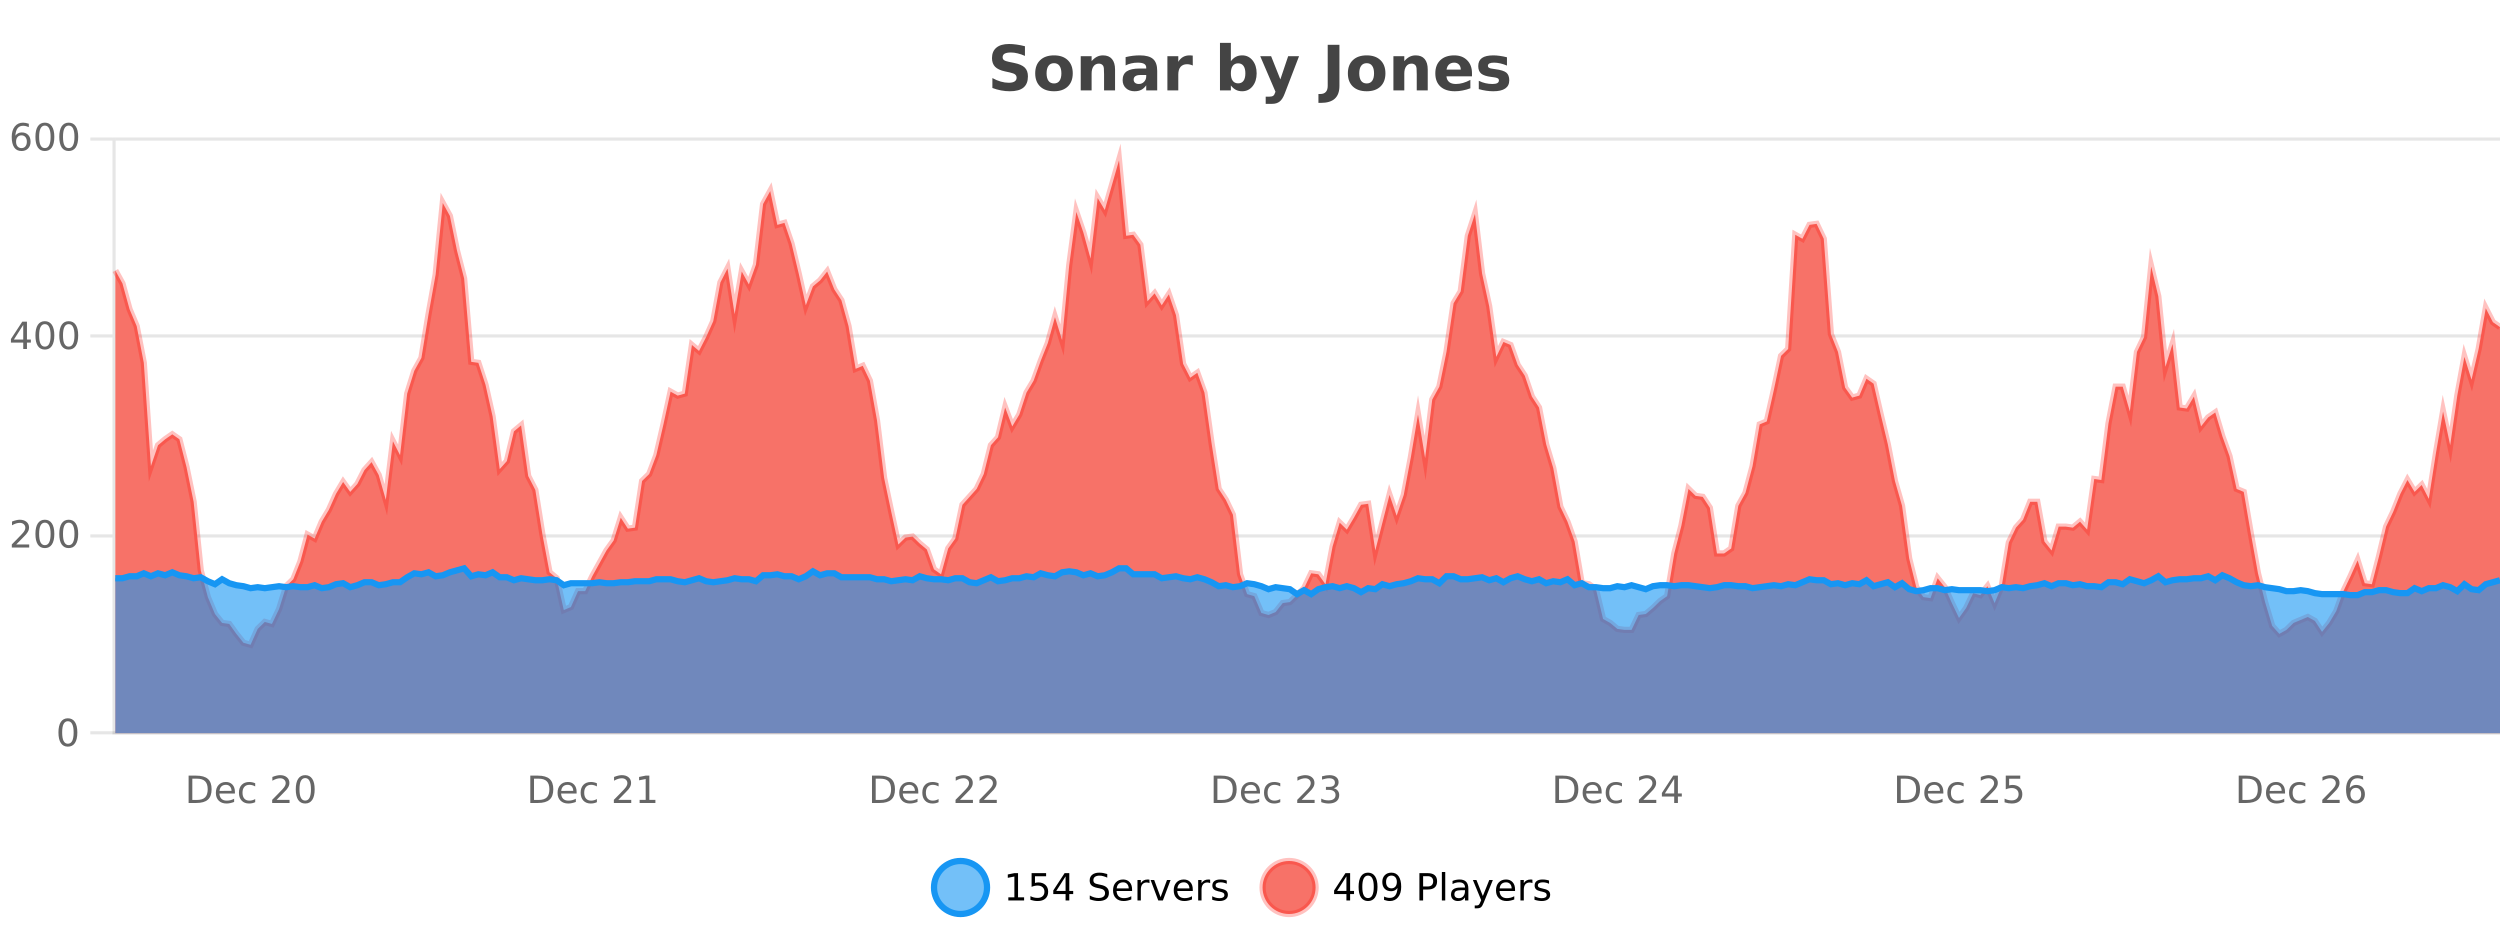 <?xml version="1.0" encoding="UTF-8"?>
<svg xmlns="http://www.w3.org/2000/svg" xmlns:xlink="http://www.w3.org/1999/xlink" width="800pt" height="300pt" viewBox="0 0 800 300" version="1.1">
<defs>
<clipPath id="clip1">
  <path d="M 270 263 L 345 263 L 345 300 L 270 300 Z M 270 263 "/>
</clipPath>
<clipPath id="clip2">
  <path d="M 375 263 L 450 263 L 450 300 L 375 300 Z M 375 263 "/>
</clipPath>
<clipPath id="clip3">
  <path d="M 36.906 51 L 800 51 L 800 234.602 L 36.906 234.602 Z M 36.906 51 "/>
</clipPath>
<clipPath id="clip4">
  <path d="M 35.906 43 L 800 43 L 800 235 L 35.906 235 Z M 35.906 43 "/>
</clipPath>
<clipPath id="clip5">
  <path d="M 36.906 181 L 800 181 L 800 234.602 L 36.906 234.602 Z M 36.906 181 "/>
</clipPath>
<clipPath id="clip6">
  <path d="M 35.906 153 L 800 153 L 800 219 L 35.906 219 Z M 35.906 153 "/>
</clipPath>
</defs>
<g id="surface1267671">
<rect x="0" y="0" width="800" height="300" style="fill:rgb(100%,100%,100%);fill-opacity:1;stroke:none;"/>
<path style="fill:none;stroke-width:1;stroke-linecap:butt;stroke-linejoin:miter;stroke:rgb(0%,0%,0%);stroke-opacity:0.098;stroke-miterlimit:10;" d="M 37 234.5 L 800 234.5 "/>
<path style="fill:none;stroke-width:1;stroke-linecap:butt;stroke-linejoin:miter;stroke:rgb(0%,0%,0%);stroke-opacity:0.098;stroke-miterlimit:10;" d="M 28.906 234.5 L 36 234.5 "/>
<path style="fill:none;stroke-width:1;stroke-linecap:butt;stroke-linejoin:miter;stroke:rgb(0%,0%,0%);stroke-opacity:0.098;stroke-miterlimit:10;" d="M 37 171.5 L 800 171.5 "/>
<path style="fill:none;stroke-width:1;stroke-linecap:butt;stroke-linejoin:miter;stroke:rgb(0%,0%,0%);stroke-opacity:0.098;stroke-miterlimit:10;" d="M 28.906 171.5 L 36 171.5 "/>
<path style="fill:none;stroke-width:1;stroke-linecap:butt;stroke-linejoin:miter;stroke:rgb(0%,0%,0%);stroke-opacity:0.098;stroke-miterlimit:10;" d="M 37 107.5 L 800 107.5 "/>
<path style="fill:none;stroke-width:1;stroke-linecap:butt;stroke-linejoin:miter;stroke:rgb(0%,0%,0%);stroke-opacity:0.098;stroke-miterlimit:10;" d="M 28.906 107.5 L 36 107.5 "/>
<path style="fill:none;stroke-width:1;stroke-linecap:butt;stroke-linejoin:miter;stroke:rgb(0%,0%,0%);stroke-opacity:0.098;stroke-miterlimit:10;" d="M 37 44.5 L 800 44.5 "/>
<path style="fill:none;stroke-width:1;stroke-linecap:butt;stroke-linejoin:miter;stroke:rgb(0%,0%,0%);stroke-opacity:0.098;stroke-miterlimit:10;" d="M 28.906 44.5 L 36 44.5 "/>
<path style=" stroke:none;fill-rule:nonzero;fill:rgb(9.02%,58.824%,95.294%);fill-opacity:0.6;" d="M 315.852 284 C 315.852 288.688 312.055 292.484 307.367 292.484 C 302.684 292.484 298.883 288.688 298.883 284 C 298.883 279.312 302.684 275.516 307.367 275.516 C 312.055 275.516 315.852 279.312 315.852 284 Z M 315.852 284 "/>
<g clip-path="url(#clip1)" clip-rule="nonzero">
<path style="fill:none;stroke-width:2;stroke-linecap:butt;stroke-linejoin:miter;stroke:rgb(9.02%,58.824%,95.294%);stroke-opacity:1;stroke-miterlimit:10;" d="M 315.852 284 C 315.852 288.688 312.055 292.484 307.367 292.484 C 302.684 292.484 298.883 288.688 298.883 284 C 298.883 279.312 302.684 275.516 307.367 275.516 C 312.055 275.516 315.852 279.312 315.852 284 Z M 315.852 284 "/>
</g>
<path style=" stroke:none;fill-rule:nonzero;fill:rgb(0%,0%,0%);fill-opacity:1;" d="M 322.664 287.156 L 324.602 287.156 L 324.602 280.484 L 322.492 280.906 L 322.492 279.828 L 324.586 279.406 L 325.773 279.406 L 325.773 287.156 L 327.711 287.156 L 327.711 288.156 L 322.664 288.156 Z M 330.113 279.406 L 334.754 279.406 L 334.754 280.406 L 331.191 280.406 L 331.191 282.547 C 331.367 282.484 331.539 282.445 331.707 282.422 C 331.883 282.391 332.055 282.375 332.223 282.375 C 333.199 282.375 333.977 282.648 334.551 283.188 C 335.121 283.719 335.41 284.438 335.41 285.344 C 335.41 286.293 335.113 287.027 334.52 287.547 C 333.934 288.07 333.113 288.328 332.051 288.328 C 331.676 288.328 331.293 288.297 330.91 288.234 C 330.535 288.172 330.145 288.078 329.738 287.953 L 329.738 286.766 C 330.09 286.953 330.457 287.094 330.832 287.188 C 331.207 287.281 331.602 287.328 332.02 287.328 C 332.695 287.328 333.23 287.152 333.629 286.797 C 334.023 286.445 334.223 285.961 334.223 285.344 C 334.223 284.742 334.023 284.262 333.629 283.906 C 333.23 283.555 332.695 283.375 332.02 283.375 C 331.707 283.375 331.387 283.414 331.066 283.484 C 330.754 283.547 330.434 283.652 330.113 283.797 Z M 340.984 280.438 L 338 285.109 L 340.984 285.109 Z M 340.672 279.406 L 342.172 279.406 L 342.172 285.109 L 343.422 285.109 L 343.422 286.094 L 342.172 286.094 L 342.172 288.156 L 340.984 288.156 L 340.984 286.094 L 337.047 286.094 L 337.047 284.953 Z M 354.32 279.688 L 354.32 280.844 C 353.871 280.637 353.445 280.48 353.039 280.375 C 352.641 280.262 352.262 280.203 351.898 280.203 C 351.25 280.203 350.75 280.328 350.398 280.578 C 350.055 280.828 349.883 281.188 349.883 281.656 C 349.883 282.043 349.996 282.336 350.227 282.531 C 350.453 282.73 350.898 282.887 351.555 283 L 352.258 283.156 C 353.141 283.324 353.793 283.621 354.211 284.047 C 354.637 284.465 354.852 285.027 354.852 285.734 C 354.852 286.59 354.562 287.234 353.992 287.672 C 353.43 288.109 352.594 288.328 351.492 288.328 C 351.086 288.328 350.648 288.281 350.18 288.188 C 349.711 288.094 349.227 287.953 348.727 287.766 L 348.727 286.547 C 349.203 286.82 349.672 287.023 350.133 287.156 C 350.602 287.293 351.055 287.359 351.492 287.359 C 352.168 287.359 352.688 287.23 353.055 286.969 C 353.43 286.699 353.617 286.32 353.617 285.828 C 353.617 285.402 353.48 285.07 353.211 284.828 C 352.949 284.578 352.516 284.398 351.914 284.281 L 351.195 284.141 C 350.309 283.965 349.668 283.688 349.273 283.312 C 348.887 282.938 348.695 282.418 348.695 281.75 C 348.695 280.969 348.965 280.359 349.508 279.922 C 350.047 279.477 350.797 279.25 351.758 279.25 C 352.172 279.25 352.59 279.289 353.008 279.359 C 353.434 279.434 353.871 279.543 354.32 279.688 Z M 362.266 284.609 L 362.266 285.125 L 357.297 285.125 C 357.348 285.875 357.57 286.445 357.969 286.828 C 358.375 287.215 358.93 287.406 359.641 287.406 C 360.055 287.406 360.457 287.359 360.844 287.266 C 361.238 287.164 361.629 287.008 362.016 286.797 L 362.016 287.828 C 361.617 287.984 361.219 288.105 360.812 288.188 C 360.406 288.281 359.992 288.328 359.578 288.328 C 358.535 288.328 357.707 288.027 357.094 287.422 C 356.477 286.809 356.172 285.98 356.172 284.938 C 356.172 283.867 356.461 283.016 357.047 282.391 C 357.629 281.758 358.41 281.438 359.391 281.438 C 360.273 281.438 360.973 281.727 361.484 282.297 C 362.004 282.859 362.266 283.633 362.266 284.609 Z M 361.188 284.281 C 361.176 283.699 361.008 283.23 360.688 282.875 C 360.363 282.523 359.938 282.344 359.406 282.344 C 358.801 282.344 358.316 282.516 357.953 282.859 C 357.598 283.203 357.395 283.684 357.344 284.297 Z M 367.836 282.594 C 367.711 282.531 367.574 282.484 367.43 282.453 C 367.293 282.414 367.137 282.391 366.961 282.391 C 366.355 282.391 365.887 282.59 365.555 282.984 C 365.23 283.383 365.07 283.953 365.07 284.703 L 365.07 288.156 L 363.992 288.156 L 363.992 281.594 L 365.07 281.594 L 365.07 282.609 C 365.297 282.215 365.594 281.922 365.961 281.734 C 366.324 281.539 366.766 281.438 367.289 281.438 C 367.359 281.438 367.438 281.445 367.523 281.453 C 367.617 281.465 367.715 281.48 367.82 281.5 Z M 368.195 281.594 L 369.336 281.594 L 371.383 287.094 L 373.445 281.594 L 374.586 281.594 L 372.117 288.156 L 370.648 288.156 Z M 381.688 284.609 L 381.688 285.125 L 376.719 285.125 C 376.77 285.875 376.992 286.445 377.391 286.828 C 377.797 287.215 378.352 287.406 379.062 287.406 C 379.477 287.406 379.879 287.359 380.266 287.266 C 380.66 287.164 381.051 287.008 381.438 286.797 L 381.438 287.828 C 381.039 287.984 380.641 288.105 380.234 288.188 C 379.828 288.281 379.414 288.328 379 288.328 C 377.957 288.328 377.129 288.027 376.516 287.422 C 375.898 286.809 375.594 285.98 375.594 284.938 C 375.594 283.867 375.883 283.016 376.469 282.391 C 377.051 281.758 377.832 281.438 378.812 281.438 C 379.695 281.438 380.395 281.727 380.906 282.297 C 381.426 282.859 381.688 283.633 381.688 284.609 Z M 380.609 284.281 C 380.598 283.699 380.43 283.23 380.109 282.875 C 379.785 282.523 379.359 282.344 378.828 282.344 C 378.223 282.344 377.738 282.516 377.375 282.859 C 377.02 283.203 376.816 283.684 376.766 284.297 Z M 387.258 282.594 C 387.133 282.531 386.996 282.484 386.852 282.453 C 386.715 282.414 386.559 282.391 386.383 282.391 C 385.777 282.391 385.309 282.59 384.977 282.984 C 384.652 283.383 384.492 283.953 384.492 284.703 L 384.492 288.156 L 383.414 288.156 L 383.414 281.594 L 384.492 281.594 L 384.492 282.609 C 384.719 282.215 385.016 281.922 385.383 281.734 C 385.746 281.539 386.188 281.438 386.711 281.438 C 386.781 281.438 386.859 281.445 386.945 281.453 C 387.039 281.465 387.137 281.48 387.242 281.5 Z M 392.562 281.781 L 392.562 282.812 C 392.258 282.656 391.941 282.543 391.609 282.469 C 391.285 282.387 390.945 282.344 390.594 282.344 C 390.062 282.344 389.66 282.43 389.391 282.594 C 389.117 282.75 388.984 282.996 388.984 283.328 C 388.984 283.578 389.078 283.777 389.266 283.922 C 389.461 284.059 389.852 284.188 390.438 284.312 L 390.797 284.406 C 391.566 284.562 392.113 284.793 392.438 285.094 C 392.758 285.398 392.922 285.812 392.922 286.344 C 392.922 286.961 392.676 287.445 392.188 287.797 C 391.707 288.152 391.047 288.328 390.203 288.328 C 389.848 288.328 389.477 288.289 389.094 288.219 C 388.719 288.156 388.32 288.059 387.906 287.922 L 387.906 286.797 C 388.301 287.008 388.691 287.164 389.078 287.266 C 389.461 287.371 389.848 287.422 390.234 287.422 C 390.734 287.422 391.117 287.34 391.391 287.172 C 391.672 286.996 391.812 286.746 391.812 286.422 C 391.812 286.133 391.711 285.906 391.516 285.75 C 391.316 285.594 390.883 285.445 390.219 285.297 L 389.844 285.219 C 389.176 285.074 388.691 284.855 388.391 284.562 C 388.098 284.273 387.953 283.875 387.953 283.375 C 387.953 282.75 388.172 282.273 388.609 281.938 C 389.047 281.605 389.664 281.438 390.469 281.438 C 390.863 281.438 391.238 281.469 391.594 281.531 C 391.945 281.586 392.27 281.668 392.562 281.781 Z M 317.367 277.016 "/>
<path style=" stroke:none;fill-rule:nonzero;fill:rgb(96.863%,44.706%,40.784%);fill-opacity:1;" d="M 420.988 284 C 420.988 288.688 417.191 292.484 412.504 292.484 C 407.82 292.484 404.02 288.688 404.02 284 C 404.02 279.312 407.82 275.516 412.504 275.516 C 417.191 275.516 420.988 279.312 420.988 284 Z M 420.988 284 "/>
<g clip-path="url(#clip2)" clip-rule="nonzero">
<path style="fill:none;stroke-width:2;stroke-linecap:butt;stroke-linejoin:miter;stroke:rgb(100%,4.706%,0%);stroke-opacity:0.247;stroke-miterlimit:10;" d="M 420.988 284 C 420.988 288.688 417.191 292.484 412.504 292.484 C 407.82 292.484 404.02 288.688 404.02 284 C 404.02 279.312 407.82 275.516 412.504 275.516 C 417.191 275.516 420.988 279.312 420.988 284 Z M 420.988 284 "/>
</g>
<path style=" stroke:none;fill-rule:nonzero;fill:rgb(0%,0%,0%);fill-opacity:1;" d="M 430.852 280.438 L 427.867 285.109 L 430.852 285.109 Z M 430.539 279.406 L 432.039 279.406 L 432.039 285.109 L 433.289 285.109 L 433.289 286.094 L 432.039 286.094 L 432.039 288.156 L 430.852 288.156 L 430.852 286.094 L 426.914 286.094 L 426.914 284.953 Z M 437.766 280.188 C 437.16 280.188 436.703 280.492 436.391 281.094 C 436.086 281.688 435.938 282.59 435.938 283.797 C 435.938 284.996 436.086 285.898 436.391 286.5 C 436.703 287.094 437.16 287.391 437.766 287.391 C 438.379 287.391 438.836 287.094 439.141 286.5 C 439.453 285.898 439.609 284.996 439.609 283.797 C 439.609 282.59 439.453 281.688 439.141 281.094 C 438.836 280.492 438.379 280.188 437.766 280.188 Z M 437.766 279.25 C 438.742 279.25 439.492 279.641 440.016 280.422 C 440.535 281.195 440.797 282.32 440.797 283.797 C 440.797 285.266 440.535 286.391 440.016 287.172 C 439.492 287.945 438.742 288.328 437.766 288.328 C 436.785 288.328 436.035 287.945 435.516 287.172 C 435.004 286.391 434.75 285.266 434.75 283.797 C 434.75 282.32 435.004 281.195 435.516 280.422 C 436.035 279.641 436.785 279.25 437.766 279.25 Z M 442.898 287.969 L 442.898 286.891 C 443.199 287.039 443.5 287.148 443.805 287.219 C 444.105 287.293 444.406 287.328 444.711 287.328 C 445.492 287.328 446.086 287.07 446.492 286.547 C 446.906 286.016 447.141 285.215 447.195 284.141 C 446.977 284.484 446.688 284.746 446.336 284.922 C 445.992 285.102 445.605 285.188 445.18 285.188 C 444.305 285.188 443.609 284.93 443.102 284.406 C 442.59 283.875 442.336 283.148 442.336 282.219 C 442.336 281.324 442.602 280.605 443.133 280.062 C 443.664 279.523 444.371 279.25 445.258 279.25 C 446.266 279.25 447.039 279.641 447.57 280.422 C 448.109 281.195 448.383 282.32 448.383 283.797 C 448.383 285.172 448.055 286.273 447.398 287.094 C 446.742 287.918 445.859 288.328 444.758 288.328 C 444.453 288.328 444.152 288.297 443.852 288.234 C 443.547 288.18 443.23 288.094 442.898 287.969 Z M 445.258 284.266 C 445.789 284.266 446.211 284.086 446.523 283.719 C 446.836 283.355 446.992 282.855 446.992 282.219 C 446.992 281.594 446.836 281.102 446.523 280.734 C 446.211 280.371 445.789 280.188 445.258 280.188 C 444.727 280.188 444.305 280.371 443.992 280.734 C 443.688 281.102 443.539 281.594 443.539 282.219 C 443.539 282.855 443.688 283.355 443.992 283.719 C 444.305 284.086 444.727 284.266 445.258 284.266 Z M 455.398 280.375 L 455.398 283.672 L 456.883 283.672 C 457.434 283.672 457.859 283.531 458.164 283.25 C 458.465 282.961 458.617 282.547 458.617 282.016 C 458.617 281.496 458.465 281.094 458.164 280.812 C 457.859 280.523 457.434 280.375 456.883 280.375 Z M 454.211 279.406 L 456.883 279.406 C 457.871 279.406 458.617 279.633 459.117 280.078 C 459.617 280.516 459.867 281.164 459.867 282.016 C 459.867 282.883 459.617 283.539 459.117 283.984 C 458.617 284.422 457.871 284.641 456.883 284.641 L 455.398 284.641 L 455.398 288.156 L 454.211 288.156 Z M 461.398 279.031 L 462.477 279.031 L 462.477 288.156 L 461.398 288.156 Z M 467.719 284.859 C 466.852 284.859 466.25 284.961 465.906 285.156 C 465.57 285.355 465.406 285.695 465.406 286.172 C 465.406 286.559 465.531 286.867 465.781 287.094 C 466.039 287.312 466.383 287.422 466.812 287.422 C 467.414 287.422 467.895 287.215 468.25 286.797 C 468.613 286.371 468.797 285.805 468.797 285.094 L 468.797 284.859 Z M 469.875 284.406 L 469.875 288.156 L 468.797 288.156 L 468.797 287.156 C 468.547 287.555 468.238 287.852 467.875 288.047 C 467.508 288.234 467.062 288.328 466.531 288.328 C 465.852 288.328 465.316 288.141 464.922 287.766 C 464.523 287.383 464.328 286.875 464.328 286.25 C 464.328 285.512 464.57 284.953 465.062 284.578 C 465.562 284.203 466.301 284.016 467.281 284.016 L 468.797 284.016 L 468.797 283.906 C 468.797 283.406 468.629 283.023 468.297 282.75 C 467.973 282.48 467.52 282.344 466.938 282.344 C 466.562 282.344 466.191 282.391 465.828 282.484 C 465.473 282.578 465.133 282.715 464.812 282.891 L 464.812 281.891 C 465.207 281.734 465.586 281.621 465.953 281.547 C 466.328 281.477 466.691 281.438 467.047 281.438 C 467.992 281.438 468.703 281.684 469.172 282.172 C 469.641 282.664 469.875 283.406 469.875 284.406 Z M 474.82 288.766 C 474.516 289.547 474.219 290.055 473.93 290.297 C 473.637 290.535 473.25 290.656 472.773 290.656 L 471.914 290.656 L 471.914 289.75 L 472.539 289.75 C 472.84 289.75 473.07 289.676 473.227 289.531 C 473.391 289.395 473.574 289.066 473.773 288.547 L 473.977 288.047 L 471.32 281.594 L 472.461 281.594 L 474.508 286.719 L 476.57 281.594 L 477.711 281.594 Z M 484.812 284.609 L 484.812 285.125 L 479.844 285.125 C 479.895 285.875 480.117 286.445 480.516 286.828 C 480.922 287.215 481.477 287.406 482.188 287.406 C 482.602 287.406 483.004 287.359 483.391 287.266 C 483.785 287.164 484.176 287.008 484.562 286.797 L 484.562 287.828 C 484.164 287.984 483.766 288.105 483.359 288.188 C 482.953 288.281 482.539 288.328 482.125 288.328 C 481.082 288.328 480.254 288.027 479.641 287.422 C 479.023 286.809 478.719 285.98 478.719 284.938 C 478.719 283.867 479.008 283.016 479.594 282.391 C 480.176 281.758 480.957 281.438 481.938 281.438 C 482.82 281.438 483.52 281.727 484.031 282.297 C 484.551 282.859 484.812 283.633 484.812 284.609 Z M 483.734 284.281 C 483.723 283.699 483.555 283.23 483.234 282.875 C 482.91 282.523 482.484 282.344 481.953 282.344 C 481.348 282.344 480.863 282.516 480.5 282.859 C 480.145 283.203 479.941 283.684 479.891 284.297 Z M 490.383 282.594 C 490.258 282.531 490.121 282.484 489.977 282.453 C 489.84 282.414 489.684 282.391 489.508 282.391 C 488.902 282.391 488.434 282.59 488.102 282.984 C 487.777 283.383 487.617 283.953 487.617 284.703 L 487.617 288.156 L 486.539 288.156 L 486.539 281.594 L 487.617 281.594 L 487.617 282.609 C 487.844 282.215 488.141 281.922 488.508 281.734 C 488.871 281.539 489.312 281.438 489.836 281.438 C 489.906 281.438 489.984 281.445 490.07 281.453 C 490.164 281.465 490.262 281.48 490.367 281.5 Z M 495.691 281.781 L 495.691 282.812 C 495.387 282.656 495.07 282.543 494.738 282.469 C 494.414 282.387 494.074 282.344 493.723 282.344 C 493.191 282.344 492.789 282.43 492.52 282.594 C 492.246 282.75 492.113 282.996 492.113 283.328 C 492.113 283.578 492.207 283.777 492.395 283.922 C 492.59 284.059 492.98 284.188 493.566 284.312 L 493.926 284.406 C 494.695 284.562 495.242 284.793 495.566 285.094 C 495.887 285.398 496.051 285.812 496.051 286.344 C 496.051 286.961 495.805 287.445 495.316 287.797 C 494.836 288.152 494.176 288.328 493.332 288.328 C 492.977 288.328 492.605 288.289 492.223 288.219 C 491.848 288.156 491.449 288.059 491.035 287.922 L 491.035 286.797 C 491.43 287.008 491.82 287.164 492.207 287.266 C 492.59 287.371 492.977 287.422 493.363 287.422 C 493.863 287.422 494.246 287.34 494.52 287.172 C 494.801 286.996 494.941 286.746 494.941 286.422 C 494.941 286.133 494.84 285.906 494.645 285.75 C 494.445 285.594 494.012 285.445 493.348 285.297 L 492.973 285.219 C 492.305 285.074 491.82 284.855 491.52 284.562 C 491.227 284.273 491.082 283.875 491.082 283.375 C 491.082 282.75 491.301 282.273 491.738 281.938 C 492.176 281.605 492.793 281.438 493.598 281.438 C 493.992 281.438 494.367 281.469 494.723 281.531 C 495.074 281.586 495.398 281.668 495.691 281.781 Z M 422.504 277.016 "/>
<path style=" stroke:none;fill-rule:nonzero;fill:rgb(26.667%,26.667%,26.667%);fill-opacity:1;" d="M 327.984 14.797 L 327.984 17.891 C 327.18 17.527 326.398 17.258 325.641 17.078 C 324.879 16.891 324.16 16.797 323.484 16.797 C 322.586 16.797 321.922 16.922 321.484 17.172 C 321.055 17.422 320.844 17.809 320.844 18.328 C 320.844 18.715 320.988 19.016 321.281 19.234 C 321.57 19.453 322.098 19.641 322.859 19.797 L 324.453 20.125 C 326.078 20.449 327.227 20.945 327.906 21.609 C 328.594 22.277 328.938 23.219 328.938 24.438 C 328.938 26.043 328.457 27.242 327.5 28.031 C 326.551 28.812 325.098 29.203 323.141 29.203 C 322.211 29.203 321.281 29.113 320.344 28.938 C 319.414 28.762 318.488 28.5 317.562 28.156 L 317.562 24.984 C 318.488 25.484 319.383 25.859 320.25 26.109 C 321.125 26.359 321.969 26.484 322.781 26.484 C 323.602 26.484 324.227 26.352 324.656 26.078 C 325.094 25.797 325.312 25.402 325.312 24.891 C 325.312 24.445 325.16 24.094 324.859 23.844 C 324.566 23.594 323.977 23.371 323.094 23.172 L 321.641 22.859 C 320.18 22.547 319.113 22.055 318.438 21.375 C 317.77 20.688 317.438 19.762 317.438 18.594 C 317.438 17.148 317.906 16.031 318.844 15.25 C 319.781 14.469 321.129 14.078 322.891 14.078 C 323.691 14.078 324.516 14.141 325.359 14.266 C 326.203 14.383 327.078 14.559 327.984 14.797 Z M 337.297 20.219 C 336.516 20.219 335.922 20.5 335.516 21.062 C 335.109 21.617 334.906 22.418 334.906 23.469 C 334.906 24.512 335.109 25.312 335.516 25.875 C 335.922 26.43 336.516 26.703 337.297 26.703 C 338.055 26.703 338.633 26.43 339.031 25.875 C 339.438 25.312 339.641 24.512 339.641 23.469 C 339.641 22.418 339.438 21.617 339.031 21.062 C 338.633 20.5 338.055 20.219 337.297 20.219 Z M 337.297 17.719 C 339.172 17.719 340.633 18.23 341.688 19.25 C 342.75 20.262 343.281 21.668 343.281 23.469 C 343.281 25.262 342.75 26.668 341.688 27.688 C 340.633 28.699 339.172 29.203 337.297 29.203 C 335.398 29.203 333.922 28.699 332.859 27.688 C 331.797 26.668 331.266 25.262 331.266 23.469 C 331.266 21.668 331.797 20.262 332.859 19.25 C 333.922 18.23 335.398 17.719 337.297 17.719 Z M 356.816 22.266 L 356.816 28.922 L 353.301 28.922 L 353.301 23.828 C 353.301 22.883 353.277 22.23 353.238 21.875 C 353.195 21.512 353.121 21.246 353.02 21.078 C 352.883 20.852 352.695 20.672 352.457 20.547 C 352.227 20.422 351.961 20.359 351.66 20.359 C 350.93 20.359 350.355 20.641 349.941 21.203 C 349.523 21.766 349.316 22.547 349.316 23.547 L 349.316 28.922 L 345.832 28.922 L 345.832 17.984 L 349.316 17.984 L 349.316 19.578 C 349.848 18.945 350.41 18.477 351.004 18.172 C 351.598 17.871 352.246 17.719 352.957 17.719 C 354.227 17.719 355.184 18.109 355.832 18.891 C 356.488 19.664 356.816 20.789 356.816 22.266 Z M 364.961 24 C 364.23 24 363.684 24.125 363.32 24.375 C 362.953 24.617 362.773 24.98 362.773 25.469 C 362.773 25.906 362.918 26.25 363.211 26.5 C 363.512 26.75 363.922 26.875 364.445 26.875 C 365.102 26.875 365.652 26.641 366.102 26.172 C 366.559 25.703 366.789 25.117 366.789 24.406 L 366.789 24 Z M 370.305 22.688 L 370.305 28.922 L 366.789 28.922 L 366.789 27.297 C 366.32 27.965 365.789 28.449 365.195 28.75 C 364.609 29.051 363.898 29.203 363.055 29.203 C 361.93 29.203 361.012 28.875 360.305 28.219 C 359.594 27.555 359.242 26.695 359.242 25.641 C 359.242 24.359 359.68 23.422 360.555 22.828 C 361.438 22.227 362.828 21.922 364.727 21.922 L 366.789 21.922 L 366.789 21.641 C 366.789 21.09 366.57 20.688 366.133 20.438 C 365.695 20.18 365.012 20.047 364.086 20.047 C 363.336 20.047 362.637 20.125 361.992 20.281 C 361.344 20.43 360.746 20.648 360.195 20.938 L 360.195 18.281 C 360.945 18.094 361.695 17.953 362.445 17.859 C 363.203 17.766 363.965 17.719 364.727 17.719 C 366.695 17.719 368.117 18.109 368.992 18.891 C 369.867 19.664 370.305 20.93 370.305 22.688 Z M 381.691 20.969 C 381.379 20.824 381.07 20.719 380.77 20.656 C 380.465 20.586 380.164 20.547 379.863 20.547 C 378.957 20.547 378.258 20.836 377.77 21.406 C 377.289 21.98 377.051 22.805 377.051 23.875 L 377.051 28.922 L 373.566 28.922 L 373.566 17.984 L 377.051 17.984 L 377.051 19.781 C 377.496 19.062 378.012 18.543 378.598 18.219 C 379.18 17.887 379.879 17.719 380.691 17.719 C 380.816 17.719 380.945 17.727 381.082 17.734 C 381.215 17.746 381.414 17.766 381.676 17.797 Z M 396.203 26.672 C 396.953 26.672 397.523 26.402 397.922 25.859 C 398.316 25.309 398.516 24.512 398.516 23.469 C 398.516 22.43 398.316 21.637 397.922 21.094 C 397.523 20.543 396.953 20.266 396.203 20.266 C 395.453 20.266 394.875 20.543 394.469 21.094 C 394.07 21.637 393.875 22.43 393.875 23.469 C 393.875 24.5 394.07 25.293 394.469 25.844 C 394.875 26.398 395.453 26.672 396.203 26.672 Z M 393.875 19.578 C 394.363 18.945 394.898 18.477 395.484 18.172 C 396.066 17.871 396.738 17.719 397.5 17.719 C 398.852 17.719 399.961 18.258 400.828 19.328 C 401.691 20.402 402.125 21.781 402.125 23.469 C 402.125 25.148 401.691 26.523 400.828 27.594 C 399.961 28.668 398.852 29.203 397.5 29.203 C 396.738 29.203 396.066 29.051 395.484 28.75 C 394.898 28.449 394.363 27.98 393.875 27.344 L 393.875 28.922 L 390.391 28.922 L 390.391 13.719 L 393.875 13.719 Z M 403.273 17.984 L 406.758 17.984 L 409.711 25.406 L 412.211 17.984 L 415.695 17.984 L 411.102 29.953 C 410.641 31.172 410.102 32.02 409.477 32.5 C 408.859 32.988 408.055 33.234 407.055 33.234 L 405.023 33.234 L 405.023 30.938 L 406.117 30.938 C 406.711 30.938 407.141 30.844 407.414 30.656 C 407.684 30.469 407.891 30.129 408.039 29.641 L 408.148 29.344 Z M 424.867 14.344 L 428.617 14.344 L 428.617 27.5 C 428.617 29.32 428.121 30.68 427.133 31.578 C 426.152 32.473 424.664 32.922 422.664 32.922 L 421.898 32.922 L 421.898 30.078 L 422.492 30.078 C 423.273 30.078 423.859 29.859 424.258 29.422 C 424.664 28.992 424.867 28.355 424.867 27.5 Z M 437.352 20.219 C 436.57 20.219 435.977 20.5 435.57 21.062 C 435.164 21.617 434.961 22.418 434.961 23.469 C 434.961 24.512 435.164 25.312 435.57 25.875 C 435.977 26.43 436.57 26.703 437.352 26.703 C 438.109 26.703 438.688 26.43 439.086 25.875 C 439.492 25.312 439.695 24.512 439.695 23.469 C 439.695 22.418 439.492 21.617 439.086 21.062 C 438.688 20.5 438.109 20.219 437.352 20.219 Z M 437.352 17.719 C 439.227 17.719 440.688 18.23 441.742 19.25 C 442.805 20.262 443.336 21.668 443.336 23.469 C 443.336 25.262 442.805 26.668 441.742 27.688 C 440.688 28.699 439.227 29.203 437.352 29.203 C 435.453 29.203 433.977 28.699 432.914 27.688 C 431.852 26.668 431.32 25.262 431.32 23.469 C 431.32 21.668 431.852 20.262 432.914 19.25 C 433.977 18.23 435.453 17.719 437.352 17.719 Z M 456.875 22.266 L 456.875 28.922 L 453.359 28.922 L 453.359 23.828 C 453.359 22.883 453.336 22.23 453.297 21.875 C 453.254 21.512 453.18 21.246 453.078 21.078 C 452.941 20.852 452.754 20.672 452.516 20.547 C 452.285 20.422 452.02 20.359 451.719 20.359 C 450.988 20.359 450.414 20.641 450 21.203 C 449.582 21.766 449.375 22.547 449.375 23.547 L 449.375 28.922 L 445.891 28.922 L 445.891 17.984 L 449.375 17.984 L 449.375 19.578 C 449.906 18.945 450.469 18.477 451.062 18.172 C 451.656 17.871 452.305 17.719 453.016 17.719 C 454.285 17.719 455.242 18.109 455.891 18.891 C 456.547 19.664 456.875 20.789 456.875 22.266 Z M 471.035 23.422 L 471.035 24.422 L 462.863 24.422 C 462.945 25.246 463.242 25.859 463.754 26.266 C 464.262 26.672 464.973 26.875 465.879 26.875 C 466.617 26.875 467.371 26.766 468.145 26.547 C 468.914 26.328 469.707 26 470.52 25.562 L 470.52 28.25 C 469.695 28.562 468.867 28.797 468.035 28.953 C 467.211 29.117 466.387 29.203 465.566 29.203 C 463.586 29.203 462.043 28.703 460.941 27.703 C 459.848 26.695 459.301 25.281 459.301 23.469 C 459.301 21.68 459.836 20.273 460.91 19.25 C 461.992 18.23 463.477 17.719 465.363 17.719 C 467.082 17.719 468.457 18.242 469.488 19.281 C 470.52 20.312 471.035 21.695 471.035 23.422 Z M 467.441 22.266 C 467.441 21.602 467.246 21.062 466.863 20.656 C 466.477 20.25 465.973 20.047 465.348 20.047 C 464.668 20.047 464.117 20.242 463.691 20.625 C 463.273 21 463.012 21.547 462.91 22.266 Z M 482.227 18.328 L 482.227 20.984 C 481.484 20.672 480.766 20.438 480.07 20.281 C 479.371 20.125 478.711 20.047 478.086 20.047 C 477.43 20.047 476.938 20.133 476.617 20.297 C 476.293 20.465 476.133 20.719 476.133 21.062 C 476.133 21.344 476.25 21.559 476.492 21.703 C 476.742 21.852 477.18 21.961 477.805 22.031 L 478.43 22.125 C 480.219 22.355 481.422 22.73 482.039 23.25 C 482.652 23.773 482.961 24.59 482.961 25.703 C 482.961 26.871 482.527 27.746 481.664 28.328 C 480.809 28.914 479.531 29.203 477.836 29.203 C 477.105 29.203 476.355 29.145 475.586 29.031 C 474.812 28.918 474.023 28.746 473.211 28.516 L 473.211 25.859 C 473.906 26.203 474.621 26.461 475.352 26.625 C 476.078 26.793 476.824 26.875 477.586 26.875 C 478.273 26.875 478.789 26.781 479.133 26.594 C 479.477 26.406 479.648 26.125 479.648 25.75 C 479.648 25.438 479.527 25.211 479.289 25.062 C 479.047 24.906 478.574 24.789 477.867 24.703 L 477.258 24.625 C 475.695 24.43 474.602 24.07 473.977 23.547 C 473.352 23.016 473.039 22.215 473.039 21.141 C 473.039 19.984 473.434 19.125 474.227 18.562 C 475.027 18 476.246 17.719 477.883 17.719 C 478.527 17.719 479.203 17.773 479.914 17.875 C 480.621 17.969 481.391 18.121 482.227 18.328 Z M 316 10.359 "/>
<path style="fill:none;stroke-width:1;stroke-linecap:butt;stroke-linejoin:miter;stroke:rgb(0%,0%,0%);stroke-opacity:0.098;stroke-miterlimit:10;" d="M 36 234.5 L 801 234.5 "/>
<path style=" stroke:none;fill-rule:nonzero;fill:rgb(40%,40%,40%);fill-opacity:1;" d="M 61.543 249.172 L 61.543 255.984 L 62.98 255.984 C 64.188 255.984 65.066 255.715 65.621 255.172 C 66.184 254.621 66.465 253.75 66.465 252.562 C 66.465 251.398 66.184 250.543 65.621 250 C 65.066 249.449 64.188 249.172 62.98 249.172 Z M 60.355 248.203 L 62.793 248.203 C 64.488 248.203 65.734 248.559 66.527 249.266 C 67.316 249.965 67.715 251.062 67.715 252.562 C 67.715 254.074 67.312 255.184 66.512 255.891 C 65.719 256.602 64.48 256.953 62.793 256.953 L 60.355 256.953 Z M 75.172 253.406 L 75.172 253.922 L 70.203 253.922 C 70.254 254.672 70.477 255.242 70.875 255.625 C 71.281 256.012 71.836 256.203 72.547 256.203 C 72.961 256.203 73.363 256.156 73.75 256.062 C 74.145 255.961 74.535 255.805 74.922 255.594 L 74.922 256.625 C 74.523 256.781 74.125 256.902 73.719 256.984 C 73.312 257.078 72.898 257.125 72.484 257.125 C 71.441 257.125 70.613 256.824 70 256.219 C 69.383 255.605 69.078 254.777 69.078 253.734 C 69.078 252.664 69.367 251.812 69.953 251.188 C 70.535 250.555 71.316 250.234 72.297 250.234 C 73.18 250.234 73.879 250.523 74.391 251.094 C 74.91 251.656 75.172 252.43 75.172 253.406 Z M 74.094 253.078 C 74.082 252.496 73.914 252.027 73.594 251.672 C 73.27 251.32 72.844 251.141 72.312 251.141 C 71.707 251.141 71.223 251.312 70.859 251.656 C 70.504 252 70.301 252.48 70.25 253.094 Z M 81.664 250.641 L 81.664 251.656 C 81.352 251.48 81.043 251.352 80.742 251.266 C 80.438 251.184 80.133 251.141 79.82 251.141 C 79.109 251.141 78.562 251.367 78.18 251.812 C 77.793 252.25 77.602 252.871 77.602 253.672 C 77.602 254.477 77.793 255.102 78.18 255.547 C 78.562 255.984 79.109 256.203 79.82 256.203 C 80.133 256.203 80.438 256.164 80.742 256.078 C 81.043 255.996 81.352 255.871 81.664 255.703 L 81.664 256.703 C 81.359 256.84 81.047 256.945 80.727 257.016 C 80.402 257.086 80.059 257.125 79.695 257.125 C 78.703 257.125 77.918 256.82 77.336 256.203 C 76.75 255.578 76.461 254.734 76.461 253.672 C 76.461 252.609 76.75 251.773 77.336 251.156 C 77.93 250.543 78.742 250.234 79.773 250.234 C 80.094 250.234 80.414 250.273 80.727 250.344 C 81.047 250.406 81.359 250.508 81.664 250.641 Z M 88.516 255.953 L 92.656 255.953 L 92.656 256.953 L 87.094 256.953 L 87.094 255.953 C 87.539 255.496 88.148 254.875 88.922 254.094 C 89.703 253.305 90.191 252.793 90.391 252.562 C 90.773 252.148 91.039 251.793 91.188 251.5 C 91.344 251.199 91.422 250.906 91.422 250.625 C 91.422 250.156 91.254 249.777 90.922 249.484 C 90.598 249.195 90.176 249.047 89.656 249.047 C 89.281 249.047 88.883 249.109 88.469 249.234 C 88.062 249.359 87.625 249.559 87.156 249.828 L 87.156 248.625 C 87.633 248.438 88.078 248.297 88.484 248.203 C 88.898 248.102 89.281 248.047 89.625 248.047 C 90.531 248.047 91.254 248.277 91.797 248.734 C 92.336 249.184 92.609 249.789 92.609 250.547 C 92.609 250.902 92.539 251.242 92.406 251.562 C 92.27 251.887 92.023 252.266 91.672 252.703 C 91.566 252.82 91.254 253.148 90.734 253.688 C 90.211 254.23 89.473 254.984 88.516 255.953 Z M 97.664 248.984 C 97.059 248.984 96.602 249.289 96.289 249.891 C 95.984 250.484 95.836 251.387 95.836 252.594 C 95.836 253.793 95.984 254.695 96.289 255.297 C 96.602 255.891 97.059 256.188 97.664 256.188 C 98.277 256.188 98.734 255.891 99.039 255.297 C 99.352 254.695 99.508 253.793 99.508 252.594 C 99.508 251.387 99.352 250.484 99.039 249.891 C 98.734 249.289 98.277 248.984 97.664 248.984 Z M 97.664 248.047 C 98.641 248.047 99.391 248.438 99.914 249.219 C 100.434 249.992 100.695 251.117 100.695 252.594 C 100.695 254.062 100.434 255.188 99.914 255.969 C 99.391 256.742 98.641 257.125 97.664 257.125 C 96.684 257.125 95.934 256.742 95.414 255.969 C 94.902 255.188 94.648 254.062 94.648 252.594 C 94.648 251.117 94.902 249.992 95.414 249.219 C 95.934 248.438 96.684 248.047 97.664 248.047 Z M 59.184 245.816 "/>
<path style=" stroke:none;fill-rule:nonzero;fill:rgb(40%,40%,40%);fill-opacity:1;" d="M 170.883 249.172 L 170.883 255.984 L 172.32 255.984 C 173.527 255.984 174.406 255.715 174.961 255.172 C 175.523 254.621 175.805 253.75 175.805 252.562 C 175.805 251.398 175.523 250.543 174.961 250 C 174.406 249.449 173.527 249.172 172.32 249.172 Z M 169.695 248.203 L 172.133 248.203 C 173.828 248.203 175.074 248.559 175.867 249.266 C 176.656 249.965 177.055 251.062 177.055 252.562 C 177.055 254.074 176.652 255.184 175.852 255.891 C 175.059 256.602 173.82 256.953 172.133 256.953 L 169.695 256.953 Z M 184.516 253.406 L 184.516 253.922 L 179.547 253.922 C 179.598 254.672 179.82 255.242 180.219 255.625 C 180.625 256.012 181.18 256.203 181.891 256.203 C 182.305 256.203 182.707 256.156 183.094 256.062 C 183.488 255.961 183.879 255.805 184.266 255.594 L 184.266 256.625 C 183.867 256.781 183.469 256.902 183.062 256.984 C 182.656 257.078 182.242 257.125 181.828 257.125 C 180.785 257.125 179.957 256.824 179.344 256.219 C 178.727 255.605 178.422 254.777 178.422 253.734 C 178.422 252.664 178.711 251.812 179.297 251.188 C 179.879 250.555 180.66 250.234 181.641 250.234 C 182.523 250.234 183.223 250.523 183.734 251.094 C 184.254 251.656 184.516 252.43 184.516 253.406 Z M 183.438 253.078 C 183.426 252.496 183.258 252.027 182.938 251.672 C 182.613 251.32 182.188 251.141 181.656 251.141 C 181.051 251.141 180.566 251.312 180.203 251.656 C 179.848 252 179.645 252.48 179.594 253.094 Z M 191.008 250.641 L 191.008 251.656 C 190.695 251.48 190.387 251.352 190.086 251.266 C 189.781 251.184 189.477 251.141 189.164 251.141 C 188.453 251.141 187.906 251.367 187.523 251.812 C 187.137 252.25 186.945 252.871 186.945 253.672 C 186.945 254.477 187.137 255.102 187.523 255.547 C 187.906 255.984 188.453 256.203 189.164 256.203 C 189.477 256.203 189.781 256.164 190.086 256.078 C 190.387 255.996 190.695 255.871 191.008 255.703 L 191.008 256.703 C 190.703 256.84 190.391 256.945 190.07 257.016 C 189.746 257.086 189.402 257.125 189.039 257.125 C 188.047 257.125 187.262 256.82 186.68 256.203 C 186.094 255.578 185.805 254.734 185.805 253.672 C 185.805 252.609 186.094 251.773 186.68 251.156 C 187.273 250.543 188.086 250.234 189.117 250.234 C 189.438 250.234 189.758 250.273 190.07 250.344 C 190.391 250.406 190.703 250.508 191.008 250.641 Z M 197.855 255.953 L 201.996 255.953 L 201.996 256.953 L 196.434 256.953 L 196.434 255.953 C 196.879 255.496 197.488 254.875 198.262 254.094 C 199.043 253.305 199.531 252.793 199.73 252.562 C 200.113 252.148 200.379 251.793 200.527 251.5 C 200.684 251.199 200.762 250.906 200.762 250.625 C 200.762 250.156 200.594 249.777 200.262 249.484 C 199.938 249.195 199.516 249.047 198.996 249.047 C 198.621 249.047 198.223 249.109 197.809 249.234 C 197.402 249.359 196.965 249.559 196.496 249.828 L 196.496 248.625 C 196.973 248.438 197.418 248.297 197.824 248.203 C 198.238 248.102 198.621 248.047 198.965 248.047 C 199.871 248.047 200.594 248.277 201.137 248.734 C 201.676 249.184 201.949 249.789 201.949 250.547 C 201.949 250.902 201.879 251.242 201.746 251.562 C 201.609 251.887 201.363 252.266 201.012 252.703 C 200.906 252.82 200.594 253.148 200.074 253.688 C 199.551 254.23 198.812 254.984 197.855 255.953 Z M 204.68 255.953 L 206.617 255.953 L 206.617 249.281 L 204.508 249.703 L 204.508 248.625 L 206.602 248.203 L 207.789 248.203 L 207.789 255.953 L 209.727 255.953 L 209.727 256.953 L 204.68 256.953 Z M 168.523 245.816 "/>
<path style=" stroke:none;fill-rule:nonzero;fill:rgb(40%,40%,40%);fill-opacity:1;" d="M 280.223 249.172 L 280.223 255.984 L 281.66 255.984 C 282.867 255.984 283.746 255.715 284.301 255.172 C 284.863 254.621 285.145 253.75 285.145 252.562 C 285.145 251.398 284.863 250.543 284.301 250 C 283.746 249.449 282.867 249.172 281.66 249.172 Z M 279.035 248.203 L 281.473 248.203 C 283.168 248.203 284.414 248.559 285.207 249.266 C 285.996 249.965 286.395 251.062 286.395 252.562 C 286.395 254.074 285.992 255.184 285.191 255.891 C 284.398 256.602 283.16 256.953 281.473 256.953 L 279.035 256.953 Z M 293.852 253.406 L 293.852 253.922 L 288.883 253.922 C 288.934 254.672 289.156 255.242 289.555 255.625 C 289.961 256.012 290.516 256.203 291.227 256.203 C 291.641 256.203 292.043 256.156 292.43 256.062 C 292.824 255.961 293.215 255.805 293.602 255.594 L 293.602 256.625 C 293.203 256.781 292.805 256.902 292.398 256.984 C 291.992 257.078 291.578 257.125 291.164 257.125 C 290.121 257.125 289.293 256.824 288.68 256.219 C 288.062 255.605 287.758 254.777 287.758 253.734 C 287.758 252.664 288.047 251.812 288.633 251.188 C 289.215 250.555 289.996 250.234 290.977 250.234 C 291.859 250.234 292.559 250.523 293.07 251.094 C 293.59 251.656 293.852 252.43 293.852 253.406 Z M 292.773 253.078 C 292.762 252.496 292.594 252.027 292.273 251.672 C 291.949 251.32 291.523 251.141 290.992 251.141 C 290.387 251.141 289.902 251.312 289.539 251.656 C 289.184 252 288.98 252.48 288.93 253.094 Z M 300.344 250.641 L 300.344 251.656 C 300.031 251.48 299.723 251.352 299.422 251.266 C 299.117 251.184 298.812 251.141 298.5 251.141 C 297.789 251.141 297.242 251.367 296.859 251.812 C 296.473 252.25 296.281 252.871 296.281 253.672 C 296.281 254.477 296.473 255.102 296.859 255.547 C 297.242 255.984 297.789 256.203 298.5 256.203 C 298.812 256.203 299.117 256.164 299.422 256.078 C 299.723 255.996 300.031 255.871 300.344 255.703 L 300.344 256.703 C 300.039 256.84 299.727 256.945 299.406 257.016 C 299.082 257.086 298.738 257.125 298.375 257.125 C 297.383 257.125 296.598 256.82 296.016 256.203 C 295.43 255.578 295.141 254.734 295.141 253.672 C 295.141 252.609 295.43 251.773 296.016 251.156 C 296.609 250.543 297.422 250.234 298.453 250.234 C 298.773 250.234 299.094 250.273 299.406 250.344 C 299.727 250.406 300.039 250.508 300.344 250.641 Z M 307.195 255.953 L 311.336 255.953 L 311.336 256.953 L 305.773 256.953 L 305.773 255.953 C 306.219 255.496 306.828 254.875 307.602 254.094 C 308.383 253.305 308.871 252.793 309.07 252.562 C 309.453 252.148 309.719 251.793 309.867 251.5 C 310.023 251.199 310.102 250.906 310.102 250.625 C 310.102 250.156 309.934 249.777 309.602 249.484 C 309.277 249.195 308.855 249.047 308.336 249.047 C 307.961 249.047 307.562 249.109 307.148 249.234 C 306.742 249.359 306.305 249.559 305.836 249.828 L 305.836 248.625 C 306.312 248.438 306.758 248.297 307.164 248.203 C 307.578 248.102 307.961 248.047 308.305 248.047 C 309.211 248.047 309.934 248.277 310.477 248.734 C 311.016 249.184 311.289 249.789 311.289 250.547 C 311.289 250.902 311.219 251.242 311.086 251.562 C 310.949 251.887 310.703 252.266 310.352 252.703 C 310.246 252.82 309.934 253.148 309.414 253.688 C 308.891 254.23 308.152 254.984 307.195 255.953 Z M 314.828 255.953 L 318.969 255.953 L 318.969 256.953 L 313.406 256.953 L 313.406 255.953 C 313.852 255.496 314.461 254.875 315.234 254.094 C 316.016 253.305 316.504 252.793 316.703 252.562 C 317.086 252.148 317.352 251.793 317.5 251.5 C 317.656 251.199 317.734 250.906 317.734 250.625 C 317.734 250.156 317.566 249.777 317.234 249.484 C 316.91 249.195 316.488 249.047 315.969 249.047 C 315.594 249.047 315.195 249.109 314.781 249.234 C 314.375 249.359 313.938 249.559 313.469 249.828 L 313.469 248.625 C 313.945 248.438 314.391 248.297 314.797 248.203 C 315.211 248.102 315.594 248.047 315.938 248.047 C 316.844 248.047 317.566 248.277 318.109 248.734 C 318.648 249.184 318.922 249.789 318.922 250.547 C 318.922 250.902 318.852 251.242 318.719 251.562 C 318.582 251.887 318.336 252.266 317.984 252.703 C 317.879 252.82 317.566 253.148 317.047 253.688 C 316.523 254.23 315.785 254.984 314.828 255.953 Z M 277.863 245.816 "/>
<path style=" stroke:none;fill-rule:nonzero;fill:rgb(40%,40%,40%);fill-opacity:1;" d="M 389.562 249.172 L 389.562 255.984 L 391 255.984 C 392.207 255.984 393.086 255.715 393.641 255.172 C 394.203 254.621 394.484 253.75 394.484 252.562 C 394.484 251.398 394.203 250.543 393.641 250 C 393.086 249.449 392.207 249.172 391 249.172 Z M 388.375 248.203 L 390.812 248.203 C 392.508 248.203 393.754 248.559 394.547 249.266 C 395.336 249.965 395.734 251.062 395.734 252.562 C 395.734 254.074 395.332 255.184 394.531 255.891 C 393.738 256.602 392.5 256.953 390.812 256.953 L 388.375 256.953 Z M 403.195 253.406 L 403.195 253.922 L 398.227 253.922 C 398.277 254.672 398.5 255.242 398.898 255.625 C 399.305 256.012 399.859 256.203 400.57 256.203 C 400.984 256.203 401.387 256.156 401.773 256.062 C 402.168 255.961 402.559 255.805 402.945 255.594 L 402.945 256.625 C 402.547 256.781 402.148 256.902 401.742 256.984 C 401.336 257.078 400.922 257.125 400.508 257.125 C 399.465 257.125 398.637 256.824 398.023 256.219 C 397.406 255.605 397.102 254.777 397.102 253.734 C 397.102 252.664 397.391 251.812 397.977 251.188 C 398.559 250.555 399.34 250.234 400.32 250.234 C 401.203 250.234 401.902 250.523 402.414 251.094 C 402.934 251.656 403.195 252.43 403.195 253.406 Z M 402.117 253.078 C 402.105 252.496 401.938 252.027 401.617 251.672 C 401.293 251.32 400.867 251.141 400.336 251.141 C 399.73 251.141 399.246 251.312 398.883 251.656 C 398.527 252 398.324 252.48 398.273 253.094 Z M 409.688 250.641 L 409.688 251.656 C 409.375 251.48 409.066 251.352 408.766 251.266 C 408.461 251.184 408.156 251.141 407.844 251.141 C 407.133 251.141 406.586 251.367 406.203 251.812 C 405.816 252.25 405.625 252.871 405.625 253.672 C 405.625 254.477 405.816 255.102 406.203 255.547 C 406.586 255.984 407.133 256.203 407.844 256.203 C 408.156 256.203 408.461 256.164 408.766 256.078 C 409.066 255.996 409.375 255.871 409.688 255.703 L 409.688 256.703 C 409.383 256.84 409.07 256.945 408.75 257.016 C 408.426 257.086 408.082 257.125 407.719 257.125 C 406.727 257.125 405.941 256.82 405.359 256.203 C 404.773 255.578 404.484 254.734 404.484 253.672 C 404.484 252.609 404.773 251.773 405.359 251.156 C 405.953 250.543 406.766 250.234 407.797 250.234 C 408.117 250.234 408.438 250.273 408.75 250.344 C 409.07 250.406 409.383 250.508 409.688 250.641 Z M 416.535 255.953 L 420.676 255.953 L 420.676 256.953 L 415.113 256.953 L 415.113 255.953 C 415.559 255.496 416.168 254.875 416.941 254.094 C 417.723 253.305 418.211 252.793 418.41 252.562 C 418.793 252.148 419.059 251.793 419.207 251.5 C 419.363 251.199 419.441 250.906 419.441 250.625 C 419.441 250.156 419.273 249.777 418.941 249.484 C 418.617 249.195 418.195 249.047 417.676 249.047 C 417.301 249.047 416.902 249.109 416.488 249.234 C 416.082 249.359 415.645 249.559 415.176 249.828 L 415.176 248.625 C 415.652 248.438 416.098 248.297 416.504 248.203 C 416.918 248.102 417.301 248.047 417.645 248.047 C 418.551 248.047 419.273 248.277 419.816 248.734 C 420.355 249.184 420.629 249.789 420.629 250.547 C 420.629 250.902 420.559 251.242 420.426 251.562 C 420.289 251.887 420.043 252.266 419.691 252.703 C 419.586 252.82 419.273 253.148 418.754 253.688 C 418.23 254.23 417.492 254.984 416.535 255.953 Z M 426.75 252.234 C 427.312 252.359 427.75 252.617 428.062 253 C 428.383 253.375 428.547 253.844 428.547 254.406 C 428.547 255.273 428.25 255.945 427.656 256.422 C 427.062 256.891 426.219 257.125 425.125 257.125 C 424.758 257.125 424.379 257.086 423.984 257.016 C 423.598 256.945 423.203 256.836 422.797 256.688 L 422.797 255.547 C 423.117 255.734 423.473 255.883 423.859 255.984 C 424.254 256.078 424.664 256.125 425.094 256.125 C 425.832 256.125 426.395 255.98 426.781 255.688 C 427.176 255.398 427.375 254.969 427.375 254.406 C 427.375 253.898 427.191 253.496 426.828 253.203 C 426.461 252.914 425.961 252.766 425.328 252.766 L 424.297 252.766 L 424.297 251.797 L 425.375 251.797 C 425.945 251.797 426.391 251.684 426.703 251.453 C 427.016 251.215 427.172 250.875 427.172 250.438 C 427.172 249.992 427.008 249.648 426.688 249.406 C 426.375 249.168 425.922 249.047 425.328 249.047 C 424.992 249.047 424.641 249.086 424.266 249.156 C 423.898 249.219 423.492 249.324 423.047 249.469 L 423.047 248.422 C 423.504 248.297 423.926 248.203 424.312 248.141 C 424.707 248.078 425.078 248.047 425.422 248.047 C 426.328 248.047 427.039 248.25 427.562 248.656 C 428.082 249.062 428.344 249.617 428.344 250.312 C 428.344 250.805 428.203 251.215 427.922 251.547 C 427.648 251.883 427.258 252.109 426.75 252.234 Z M 387.203 245.816 "/>
<path style=" stroke:none;fill-rule:nonzero;fill:rgb(40%,40%,40%);fill-opacity:1;" d="M 498.898 249.172 L 498.898 255.984 L 500.336 255.984 C 501.543 255.984 502.422 255.715 502.977 255.172 C 503.539 254.621 503.82 253.75 503.82 252.562 C 503.82 251.398 503.539 250.543 502.977 250 C 502.422 249.449 501.543 249.172 500.336 249.172 Z M 497.711 248.203 L 500.148 248.203 C 501.844 248.203 503.09 248.559 503.883 249.266 C 504.672 249.965 505.07 251.062 505.07 252.562 C 505.07 254.074 504.668 255.184 503.867 255.891 C 503.074 256.602 501.836 256.953 500.148 256.953 L 497.711 256.953 Z M 512.531 253.406 L 512.531 253.922 L 507.562 253.922 C 507.613 254.672 507.836 255.242 508.234 255.625 C 508.641 256.012 509.195 256.203 509.906 256.203 C 510.32 256.203 510.723 256.156 511.109 256.062 C 511.504 255.961 511.895 255.805 512.281 255.594 L 512.281 256.625 C 511.883 256.781 511.484 256.902 511.078 256.984 C 510.672 257.078 510.258 257.125 509.844 257.125 C 508.801 257.125 507.973 256.824 507.359 256.219 C 506.742 255.605 506.438 254.777 506.438 253.734 C 506.438 252.664 506.727 251.812 507.312 251.188 C 507.895 250.555 508.676 250.234 509.656 250.234 C 510.539 250.234 511.238 250.523 511.75 251.094 C 512.27 251.656 512.531 252.43 512.531 253.406 Z M 511.453 253.078 C 511.441 252.496 511.273 252.027 510.953 251.672 C 510.629 251.32 510.203 251.141 509.672 251.141 C 509.066 251.141 508.582 251.312 508.219 251.656 C 507.863 252 507.66 252.48 507.609 253.094 Z M 519.023 250.641 L 519.023 251.656 C 518.711 251.48 518.402 251.352 518.102 251.266 C 517.797 251.184 517.492 251.141 517.18 251.141 C 516.469 251.141 515.922 251.367 515.539 251.812 C 515.152 252.25 514.961 252.871 514.961 253.672 C 514.961 254.477 515.152 255.102 515.539 255.547 C 515.922 255.984 516.469 256.203 517.18 256.203 C 517.492 256.203 517.797 256.164 518.102 256.078 C 518.402 255.996 518.711 255.871 519.023 255.703 L 519.023 256.703 C 518.719 256.84 518.406 256.945 518.086 257.016 C 517.762 257.086 517.418 257.125 517.055 257.125 C 516.062 257.125 515.277 256.82 514.695 256.203 C 514.109 255.578 513.82 254.734 513.82 253.672 C 513.82 252.609 514.109 251.773 514.695 251.156 C 515.289 250.543 516.102 250.234 517.133 250.234 C 517.453 250.234 517.773 250.273 518.086 250.344 C 518.406 250.406 518.719 250.508 519.023 250.641 Z M 525.871 255.953 L 530.012 255.953 L 530.012 256.953 L 524.449 256.953 L 524.449 255.953 C 524.895 255.496 525.504 254.875 526.277 254.094 C 527.059 253.305 527.547 252.793 527.746 252.562 C 528.129 252.148 528.395 251.793 528.543 251.5 C 528.699 251.199 528.777 250.906 528.777 250.625 C 528.777 250.156 528.609 249.777 528.277 249.484 C 527.953 249.195 527.531 249.047 527.012 249.047 C 526.637 249.047 526.238 249.109 525.824 249.234 C 525.418 249.359 524.98 249.559 524.512 249.828 L 524.512 248.625 C 524.988 248.438 525.434 248.297 525.84 248.203 C 526.254 248.102 526.637 248.047 526.98 248.047 C 527.887 248.047 528.609 248.277 529.152 248.734 C 529.691 249.184 529.965 249.789 529.965 250.547 C 529.965 250.902 529.895 251.242 529.762 251.562 C 529.625 251.887 529.379 252.266 529.027 252.703 C 528.922 252.82 528.609 253.148 528.09 253.688 C 527.566 254.23 526.828 254.984 525.871 255.953 Z M 535.742 249.234 L 532.758 253.906 L 535.742 253.906 Z M 535.43 248.203 L 536.93 248.203 L 536.93 253.906 L 538.18 253.906 L 538.18 254.891 L 536.93 254.891 L 536.93 256.953 L 535.742 256.953 L 535.742 254.891 L 531.805 254.891 L 531.805 253.75 Z M 496.539 245.816 "/>
<path style=" stroke:none;fill-rule:nonzero;fill:rgb(40%,40%,40%);fill-opacity:1;" d="M 608.238 249.172 L 608.238 255.984 L 609.676 255.984 C 610.883 255.984 611.762 255.715 612.316 255.172 C 612.879 254.621 613.16 253.75 613.16 252.562 C 613.16 251.398 612.879 250.543 612.316 250 C 611.762 249.449 610.883 249.172 609.676 249.172 Z M 607.051 248.203 L 609.488 248.203 C 611.184 248.203 612.43 248.559 613.223 249.266 C 614.012 249.965 614.41 251.062 614.41 252.562 C 614.41 254.074 614.008 255.184 613.207 255.891 C 612.414 256.602 611.176 256.953 609.488 256.953 L 607.051 256.953 Z M 621.867 253.406 L 621.867 253.922 L 616.898 253.922 C 616.949 254.672 617.172 255.242 617.57 255.625 C 617.977 256.012 618.531 256.203 619.242 256.203 C 619.656 256.203 620.059 256.156 620.445 256.062 C 620.84 255.961 621.23 255.805 621.617 255.594 L 621.617 256.625 C 621.219 256.781 620.82 256.902 620.414 256.984 C 620.008 257.078 619.594 257.125 619.18 257.125 C 618.137 257.125 617.309 256.824 616.695 256.219 C 616.078 255.605 615.773 254.777 615.773 253.734 C 615.773 252.664 616.062 251.812 616.648 251.188 C 617.23 250.555 618.012 250.234 618.992 250.234 C 619.875 250.234 620.574 250.523 621.086 251.094 C 621.605 251.656 621.867 252.43 621.867 253.406 Z M 620.789 253.078 C 620.777 252.496 620.609 252.027 620.289 251.672 C 619.965 251.32 619.539 251.141 619.008 251.141 C 618.402 251.141 617.918 251.312 617.555 251.656 C 617.199 252 616.996 252.48 616.945 253.094 Z M 628.359 250.641 L 628.359 251.656 C 628.047 251.48 627.738 251.352 627.438 251.266 C 627.133 251.184 626.828 251.141 626.516 251.141 C 625.805 251.141 625.258 251.367 624.875 251.812 C 624.488 252.25 624.297 252.871 624.297 253.672 C 624.297 254.477 624.488 255.102 624.875 255.547 C 625.258 255.984 625.805 256.203 626.516 256.203 C 626.828 256.203 627.133 256.164 627.438 256.078 C 627.738 255.996 628.047 255.871 628.359 255.703 L 628.359 256.703 C 628.055 256.84 627.742 256.945 627.422 257.016 C 627.098 257.086 626.754 257.125 626.391 257.125 C 625.398 257.125 624.613 256.82 624.031 256.203 C 623.445 255.578 623.156 254.734 623.156 253.672 C 623.156 252.609 623.445 251.773 624.031 251.156 C 624.625 250.543 625.438 250.234 626.469 250.234 C 626.789 250.234 627.109 250.273 627.422 250.344 C 627.742 250.406 628.055 250.508 628.359 250.641 Z M 635.211 255.953 L 639.352 255.953 L 639.352 256.953 L 633.789 256.953 L 633.789 255.953 C 634.234 255.496 634.844 254.875 635.617 254.094 C 636.398 253.305 636.887 252.793 637.086 252.562 C 637.469 252.148 637.734 251.793 637.883 251.5 C 638.039 251.199 638.117 250.906 638.117 250.625 C 638.117 250.156 637.949 249.777 637.617 249.484 C 637.293 249.195 636.871 249.047 636.352 249.047 C 635.977 249.047 635.578 249.109 635.164 249.234 C 634.758 249.359 634.32 249.559 633.852 249.828 L 633.852 248.625 C 634.328 248.438 634.773 248.297 635.18 248.203 C 635.594 248.102 635.977 248.047 636.32 248.047 C 637.227 248.047 637.949 248.277 638.492 248.734 C 639.031 249.184 639.305 249.789 639.305 250.547 C 639.305 250.902 639.234 251.242 639.102 251.562 C 638.965 251.887 638.719 252.266 638.367 252.703 C 638.262 252.82 637.949 253.148 637.43 253.688 C 636.906 254.23 636.168 254.984 635.211 255.953 Z M 641.844 248.203 L 646.484 248.203 L 646.484 249.203 L 642.922 249.203 L 642.922 251.344 C 643.098 251.281 643.27 251.242 643.438 251.219 C 643.613 251.188 643.785 251.172 643.953 251.172 C 644.93 251.172 645.707 251.445 646.281 251.984 C 646.852 252.516 647.141 253.234 647.141 254.141 C 647.141 255.09 646.844 255.824 646.25 256.344 C 645.664 256.867 644.844 257.125 643.781 257.125 C 643.406 257.125 643.023 257.094 642.641 257.031 C 642.266 256.969 641.875 256.875 641.469 256.75 L 641.469 255.562 C 641.82 255.75 642.188 255.891 642.562 255.984 C 642.938 256.078 643.332 256.125 643.75 256.125 C 644.426 256.125 644.961 255.949 645.359 255.594 C 645.754 255.242 645.953 254.758 645.953 254.141 C 645.953 253.539 645.754 253.059 645.359 252.703 C 644.961 252.352 644.426 252.172 643.75 252.172 C 643.438 252.172 643.117 252.211 642.797 252.281 C 642.484 252.344 642.164 252.449 641.844 252.594 Z M 605.879 245.816 "/>
<path style=" stroke:none;fill-rule:nonzero;fill:rgb(40%,40%,40%);fill-opacity:1;" d="M 717.578 249.172 L 717.578 255.984 L 719.016 255.984 C 720.223 255.984 721.102 255.715 721.656 255.172 C 722.219 254.621 722.5 253.75 722.5 252.562 C 722.5 251.398 722.219 250.543 721.656 250 C 721.102 249.449 720.223 249.172 719.016 249.172 Z M 716.391 248.203 L 718.828 248.203 C 720.523 248.203 721.77 248.559 722.562 249.266 C 723.352 249.965 723.75 251.062 723.75 252.562 C 723.75 254.074 723.348 255.184 722.547 255.891 C 721.754 256.602 720.516 256.953 718.828 256.953 L 716.391 256.953 Z M 731.211 253.406 L 731.211 253.922 L 726.242 253.922 C 726.293 254.672 726.516 255.242 726.914 255.625 C 727.32 256.012 727.875 256.203 728.586 256.203 C 729 256.203 729.402 256.156 729.789 256.062 C 730.184 255.961 730.574 255.805 730.961 255.594 L 730.961 256.625 C 730.562 256.781 730.164 256.902 729.758 256.984 C 729.352 257.078 728.938 257.125 728.523 257.125 C 727.48 257.125 726.652 256.824 726.039 256.219 C 725.422 255.605 725.117 254.777 725.117 253.734 C 725.117 252.664 725.406 251.812 725.992 251.188 C 726.574 250.555 727.355 250.234 728.336 250.234 C 729.219 250.234 729.918 250.523 730.43 251.094 C 730.949 251.656 731.211 252.43 731.211 253.406 Z M 730.133 253.078 C 730.121 252.496 729.953 252.027 729.633 251.672 C 729.309 251.32 728.883 251.141 728.352 251.141 C 727.746 251.141 727.262 251.312 726.898 251.656 C 726.543 252 726.34 252.48 726.289 253.094 Z M 737.703 250.641 L 737.703 251.656 C 737.391 251.48 737.082 251.352 736.781 251.266 C 736.477 251.184 736.172 251.141 735.859 251.141 C 735.148 251.141 734.602 251.367 734.219 251.812 C 733.832 252.25 733.641 252.871 733.641 253.672 C 733.641 254.477 733.832 255.102 734.219 255.547 C 734.602 255.984 735.148 256.203 735.859 256.203 C 736.172 256.203 736.477 256.164 736.781 256.078 C 737.082 255.996 737.391 255.871 737.703 255.703 L 737.703 256.703 C 737.398 256.84 737.086 256.945 736.766 257.016 C 736.441 257.086 736.098 257.125 735.734 257.125 C 734.742 257.125 733.957 256.82 733.375 256.203 C 732.789 255.578 732.5 254.734 732.5 253.672 C 732.5 252.609 732.789 251.773 733.375 251.156 C 733.969 250.543 734.781 250.234 735.812 250.234 C 736.133 250.234 736.453 250.273 736.766 250.344 C 737.086 250.406 737.398 250.508 737.703 250.641 Z M 744.551 255.953 L 748.691 255.953 L 748.691 256.953 L 743.129 256.953 L 743.129 255.953 C 743.574 255.496 744.184 254.875 744.957 254.094 C 745.738 253.305 746.227 252.793 746.426 252.562 C 746.809 252.148 747.074 251.793 747.223 251.5 C 747.379 251.199 747.457 250.906 747.457 250.625 C 747.457 250.156 747.289 249.777 746.957 249.484 C 746.633 249.195 746.211 249.047 745.691 249.047 C 745.316 249.047 744.918 249.109 744.504 249.234 C 744.098 249.359 743.66 249.559 743.191 249.828 L 743.191 248.625 C 743.668 248.438 744.113 248.297 744.52 248.203 C 744.934 248.102 745.316 248.047 745.66 248.047 C 746.566 248.047 747.289 248.277 747.832 248.734 C 748.371 249.184 748.645 249.789 748.645 250.547 C 748.645 250.902 748.574 251.242 748.441 251.562 C 748.305 251.887 748.059 252.266 747.707 252.703 C 747.602 252.82 747.289 253.148 746.77 253.688 C 746.246 254.23 745.508 254.984 744.551 255.953 Z M 753.859 252.109 C 753.328 252.109 752.906 252.293 752.594 252.656 C 752.281 253.023 752.125 253.516 752.125 254.141 C 752.125 254.777 752.281 255.277 752.594 255.641 C 752.906 256.008 753.328 256.188 753.859 256.188 C 754.391 256.188 754.805 256.008 755.109 255.641 C 755.422 255.277 755.578 254.777 755.578 254.141 C 755.578 253.516 755.422 253.023 755.109 252.656 C 754.805 252.293 754.391 252.109 753.859 252.109 Z M 756.203 248.391 L 756.203 249.469 C 755.898 249.336 755.598 249.23 755.297 249.156 C 754.992 249.086 754.695 249.047 754.406 249.047 C 753.625 249.047 753.023 249.312 752.609 249.844 C 752.203 250.367 751.969 251.156 751.906 252.219 C 752.133 251.887 752.422 251.633 752.766 251.453 C 753.117 251.266 753.504 251.172 753.922 251.172 C 754.797 251.172 755.488 251.438 756 251.969 C 756.508 252.5 756.766 253.227 756.766 254.141 C 756.766 255.047 756.5 255.773 755.969 256.312 C 755.438 256.855 754.734 257.125 753.859 257.125 C 752.836 257.125 752.062 256.742 751.531 255.969 C 751 255.188 750.734 254.062 750.734 252.594 C 750.734 251.211 751.062 250.105 751.719 249.281 C 752.375 248.461 753.254 248.047 754.359 248.047 C 754.648 248.047 754.945 248.078 755.25 248.141 C 755.551 248.195 755.867 248.277 756.203 248.391 Z M 715.219 245.816 "/>
<path style="fill:none;stroke-width:1;stroke-linecap:butt;stroke-linejoin:miter;stroke:rgb(0%,0%,0%);stroke-opacity:0.098;stroke-miterlimit:10;" d="M 36.5 44 L 36.5 235 "/>
<path style=" stroke:none;fill-rule:nonzero;fill:rgb(40%,40%,40%);fill-opacity:1;" d="M 21.719 230.789 C 21.113 230.789 20.656 231.094 20.344 231.695 C 20.039 232.289 19.891 233.191 19.891 234.398 C 19.891 235.598 20.039 236.5 20.344 237.102 C 20.656 237.695 21.113 237.992 21.719 237.992 C 22.332 237.992 22.789 237.695 23.094 237.102 C 23.406 236.5 23.562 235.598 23.562 234.398 C 23.562 233.191 23.406 232.289 23.094 231.695 C 22.789 231.094 22.332 230.789 21.719 230.789 Z M 21.719 229.852 C 22.695 229.852 23.445 230.242 23.969 231.023 C 24.488 231.797 24.75 232.922 24.75 234.398 C 24.75 235.867 24.488 236.992 23.969 237.773 C 23.445 238.547 22.695 238.93 21.719 238.93 C 20.738 238.93 19.988 238.547 19.469 237.773 C 18.957 236.992 18.703 235.867 18.703 234.398 C 18.703 232.922 18.957 231.797 19.469 231.023 C 19.988 230.242 20.738 229.852 21.719 229.852 Z M 17.906 227.617 "/>
<path style=" stroke:none;fill-rule:nonzero;fill:rgb(40%,40%,40%);fill-opacity:1;" d="M 5.203 174.219 L 9.344 174.219 L 9.344 175.219 L 3.781 175.219 L 3.781 174.219 C 4.227 173.762 4.836 173.141 5.609 172.359 C 6.391 171.57 6.879 171.059 7.078 170.828 C 7.461 170.414 7.727 170.059 7.875 169.766 C 8.031 169.465 8.109 169.172 8.109 168.891 C 8.109 168.422 7.941 168.043 7.609 167.75 C 7.285 167.461 6.863 167.312 6.344 167.312 C 5.969 167.312 5.57 167.375 5.156 167.5 C 4.75 167.625 4.312 167.824 3.844 168.094 L 3.844 166.891 C 4.32 166.703 4.766 166.562 5.172 166.469 C 5.586 166.367 5.969 166.312 6.312 166.312 C 7.219 166.312 7.941 166.543 8.484 167 C 9.023 167.449 9.297 168.055 9.297 168.812 C 9.297 169.168 9.227 169.508 9.094 169.828 C 8.957 170.152 8.711 170.531 8.359 170.969 C 8.254 171.086 7.941 171.414 7.422 171.953 C 6.898 172.496 6.16 173.25 5.203 174.219 Z M 14.352 167.25 C 13.746 167.25 13.289 167.555 12.977 168.156 C 12.672 168.75 12.523 169.652 12.523 170.859 C 12.523 172.059 12.672 172.961 12.977 173.562 C 13.289 174.156 13.746 174.453 14.352 174.453 C 14.965 174.453 15.422 174.156 15.727 173.562 C 16.039 172.961 16.195 172.059 16.195 170.859 C 16.195 169.652 16.039 168.75 15.727 168.156 C 15.422 167.555 14.965 167.25 14.352 167.25 Z M 14.352 166.312 C 15.328 166.312 16.078 166.703 16.602 167.484 C 17.121 168.258 17.383 169.383 17.383 170.859 C 17.383 172.328 17.121 173.453 16.602 174.234 C 16.078 175.008 15.328 175.391 14.352 175.391 C 13.371 175.391 12.621 175.008 12.102 174.234 C 11.59 173.453 11.336 172.328 11.336 170.859 C 11.336 169.383 11.59 168.258 12.102 167.484 C 12.621 166.703 13.371 166.312 14.352 166.312 Z M 21.988 167.25 C 21.383 167.25 20.926 167.555 20.613 168.156 C 20.309 168.75 20.16 169.652 20.16 170.859 C 20.16 172.059 20.309 172.961 20.613 173.562 C 20.926 174.156 21.383 174.453 21.988 174.453 C 22.602 174.453 23.059 174.156 23.363 173.562 C 23.676 172.961 23.832 172.059 23.832 170.859 C 23.832 169.652 23.676 168.75 23.363 168.156 C 23.059 167.555 22.602 167.25 21.988 167.25 Z M 21.988 166.312 C 22.965 166.312 23.715 166.703 24.238 167.484 C 24.758 168.258 25.02 169.383 25.02 170.859 C 25.02 172.328 24.758 173.453 24.238 174.234 C 23.715 175.008 22.965 175.391 21.988 175.391 C 21.008 175.391 20.258 175.008 19.738 174.234 C 19.227 173.453 18.973 172.328 18.973 170.859 C 18.973 169.383 19.227 168.258 19.738 167.484 C 20.258 166.703 21.008 166.312 21.988 166.312 Z M 2.906 164.082 "/>
<path style=" stroke:none;fill-rule:nonzero;fill:rgb(40%,40%,40%);fill-opacity:1;" d="M 7.438 103.969 L 4.453 108.641 L 7.438 108.641 Z M 7.125 102.938 L 8.625 102.938 L 8.625 108.641 L 9.875 108.641 L 9.875 109.625 L 8.625 109.625 L 8.625 111.688 L 7.438 111.688 L 7.438 109.625 L 3.5 109.625 L 3.5 108.484 Z M 14.352 103.719 C 13.746 103.719 13.289 104.023 12.977 104.625 C 12.672 105.219 12.523 106.121 12.523 107.328 C 12.523 108.527 12.672 109.43 12.977 110.031 C 13.289 110.625 13.746 110.922 14.352 110.922 C 14.965 110.922 15.422 110.625 15.727 110.031 C 16.039 109.43 16.195 108.527 16.195 107.328 C 16.195 106.121 16.039 105.219 15.727 104.625 C 15.422 104.023 14.965 103.719 14.352 103.719 Z M 14.352 102.781 C 15.328 102.781 16.078 103.172 16.602 103.953 C 17.121 104.727 17.383 105.852 17.383 107.328 C 17.383 108.797 17.121 109.922 16.602 110.703 C 16.078 111.477 15.328 111.859 14.352 111.859 C 13.371 111.859 12.621 111.477 12.102 110.703 C 11.59 109.922 11.336 108.797 11.336 107.328 C 11.336 105.852 11.59 104.727 12.102 103.953 C 12.621 103.172 13.371 102.781 14.352 102.781 Z M 21.988 103.719 C 21.383 103.719 20.926 104.023 20.613 104.625 C 20.309 105.219 20.16 106.121 20.16 107.328 C 20.16 108.527 20.309 109.43 20.613 110.031 C 20.926 110.625 21.383 110.922 21.988 110.922 C 22.602 110.922 23.059 110.625 23.363 110.031 C 23.676 109.43 23.832 108.527 23.832 107.328 C 23.832 106.121 23.676 105.219 23.363 104.625 C 23.059 104.023 22.602 103.719 21.988 103.719 Z M 21.988 102.781 C 22.965 102.781 23.715 103.172 24.238 103.953 C 24.758 104.727 25.02 105.852 25.02 107.328 C 25.02 108.797 24.758 109.922 24.238 110.703 C 23.715 111.477 22.965 111.859 21.988 111.859 C 21.008 111.859 20.258 111.477 19.738 110.703 C 19.227 109.922 18.973 108.797 18.973 107.328 C 18.973 105.852 19.227 104.727 19.738 103.953 C 20.258 103.172 21.008 102.781 21.988 102.781 Z M 2.906 100.551 "/>
<path style=" stroke:none;fill-rule:nonzero;fill:rgb(40%,40%,40%);fill-opacity:1;" d="M 6.875 43.312 C 6.344 43.312 5.922 43.496 5.609 43.859 C 5.297 44.227 5.141 44.719 5.141 45.344 C 5.141 45.98 5.297 46.48 5.609 46.844 C 5.922 47.211 6.344 47.391 6.875 47.391 C 7.406 47.391 7.82 47.211 8.125 46.844 C 8.438 46.48 8.594 45.98 8.594 45.344 C 8.594 44.719 8.438 44.227 8.125 43.859 C 7.82 43.496 7.406 43.312 6.875 43.312 Z M 9.219 39.594 L 9.219 40.672 C 8.914 40.539 8.613 40.434 8.312 40.359 C 8.008 40.289 7.711 40.25 7.422 40.25 C 6.641 40.25 6.039 40.516 5.625 41.047 C 5.219 41.57 4.984 42.359 4.922 43.422 C 5.148 43.09 5.438 42.836 5.781 42.656 C 6.133 42.469 6.52 42.375 6.938 42.375 C 7.812 42.375 8.504 42.641 9.016 43.172 C 9.523 43.703 9.781 44.43 9.781 45.344 C 9.781 46.25 9.516 46.977 8.984 47.516 C 8.453 48.059 7.75 48.328 6.875 48.328 C 5.852 48.328 5.078 47.945 4.547 47.172 C 4.016 46.391 3.75 45.266 3.75 43.797 C 3.75 42.414 4.078 41.309 4.734 40.484 C 5.391 39.664 6.27 39.25 7.375 39.25 C 7.664 39.25 7.961 39.281 8.266 39.344 C 8.566 39.398 8.883 39.48 9.219 39.594 Z M 14.352 40.188 C 13.746 40.188 13.289 40.492 12.977 41.094 C 12.672 41.688 12.523 42.59 12.523 43.797 C 12.523 44.996 12.672 45.898 12.977 46.5 C 13.289 47.094 13.746 47.391 14.352 47.391 C 14.965 47.391 15.422 47.094 15.727 46.5 C 16.039 45.898 16.195 44.996 16.195 43.797 C 16.195 42.59 16.039 41.688 15.727 41.094 C 15.422 40.492 14.965 40.188 14.352 40.188 Z M 14.352 39.25 C 15.328 39.25 16.078 39.641 16.602 40.422 C 17.121 41.195 17.383 42.32 17.383 43.797 C 17.383 45.266 17.121 46.391 16.602 47.172 C 16.078 47.945 15.328 48.328 14.352 48.328 C 13.371 48.328 12.621 47.945 12.102 47.172 C 11.59 46.391 11.336 45.266 11.336 43.797 C 11.336 42.32 11.59 41.195 12.102 40.422 C 12.621 39.641 13.371 39.25 14.352 39.25 Z M 21.988 40.188 C 21.383 40.188 20.926 40.492 20.613 41.094 C 20.309 41.688 20.16 42.59 20.16 43.797 C 20.16 44.996 20.309 45.898 20.613 46.5 C 20.926 47.094 21.383 47.391 21.988 47.391 C 22.602 47.391 23.059 47.094 23.363 46.5 C 23.676 45.898 23.832 44.996 23.832 43.797 C 23.832 42.59 23.676 41.688 23.363 41.094 C 23.059 40.492 22.602 40.188 21.988 40.188 Z M 21.988 39.25 C 22.965 39.25 23.715 39.641 24.238 40.422 C 24.758 41.195 25.02 42.32 25.02 43.797 C 25.02 45.266 24.758 46.391 24.238 47.172 C 23.715 47.945 22.965 48.328 21.988 48.328 C 21.008 48.328 20.258 47.945 19.738 47.172 C 19.227 46.391 18.973 45.266 18.973 43.797 C 18.973 42.32 19.227 41.195 19.738 40.422 C 20.258 39.641 21.008 39.25 21.988 39.25 Z M 2.906 37.016 "/>
<g clip-path="url(#clip3)" clip-rule="nonzero">
<path style=" stroke:none;fill-rule:nonzero;fill:rgb(96.863%,44.706%,40.784%);fill-opacity:1;" d="M 800 104.676 L 797.723 103.086 L 795.445 98.637 L 793.168 111.664 L 790.887 121.512 L 788.609 114.203 L 786.332 126.594 L 784.055 142.477 L 781.777 131.676 L 779.5 145.02 L 777.223 159.629 L 774.941 155.184 L 772.664 157.406 L 770.387 153.594 L 768.109 158.043 L 765.832 163.762 L 763.555 168.523 L 761.277 178.055 L 758.996 186.949 L 756.719 186.633 L 754.441 179.324 L 752.164 184.41 L 749.887 189.172 L 747.609 195.527 L 745.332 199.34 L 743.051 202.199 L 740.773 198.703 L 738.496 197.434 L 733.941 199.34 L 731.664 201.562 L 729.387 202.832 L 727.105 200.293 L 724.828 192.668 L 722.551 183.457 L 720.273 170.75 L 717.996 157.406 L 715.719 156.453 L 713.441 145.973 L 711.16 139.617 L 708.883 131.992 L 706.605 133.582 L 704.328 136.441 L 702.051 126.91 L 699.773 130.723 L 697.496 130.406 L 695.215 110.074 L 692.938 117.383 L 690.66 94.828 L 688.383 85.297 L 686.105 107.852 L 683.828 112.617 L 681.551 131.676 L 679.27 123.734 L 676.992 123.734 L 674.715 135.488 L 672.438 153.594 L 670.16 153.277 L 667.883 169.477 L 665.605 166.938 L 663.324 168.844 L 661.047 168.523 L 658.77 168.523 L 656.492 176.148 L 654.215 173.289 L 651.938 160.582 L 649.66 160.582 L 647.383 166.301 L 645.102 168.844 L 642.824 173.609 L 640.547 187.586 L 638.27 192.984 L 635.992 187.586 L 633.715 190.445 L 631.438 189.809 L 629.156 194.574 L 626.879 197.75 L 624.602 192.984 L 622.324 187.902 L 620.047 185.043 L 617.77 191.398 L 615.492 191.078 L 613.211 187.902 L 610.934 178.691 L 608.656 161.855 L 606.379 153.914 L 604.102 142.16 L 601.824 132.629 L 599.547 122.781 L 597.266 121.191 L 594.988 126.594 L 592.711 127.23 L 590.434 124.051 L 588.156 112.617 L 585.879 106.898 L 583.602 76.402 L 581.32 71.637 L 579.043 71.953 L 576.766 76.402 L 574.488 75.133 L 572.211 111.664 L 569.934 113.887 L 567.656 124.688 L 565.375 134.852 L 563.098 135.805 L 560.82 149.148 L 558.543 157.727 L 556.266 161.855 L 553.988 175.516 L 551.711 177.102 L 549.43 177.102 L 547.152 162.488 L 544.875 158.996 L 542.598 158.676 L 540.32 156.453 L 538.043 168.207 L 535.766 177.102 L 533.484 190.762 L 531.207 192.352 L 528.93 194.574 L 526.652 196.48 L 524.375 196.797 L 522.098 201.562 L 519.82 201.562 L 517.539 201.246 L 515.262 199.34 L 512.984 198.066 L 510.707 188.539 L 508.43 186.949 L 506.152 186.633 L 503.875 173.289 L 501.594 166.938 L 499.316 162.172 L 497.039 149.781 L 494.762 142.16 L 492.484 130.406 L 490.207 126.91 L 487.93 120.238 L 485.648 116.746 L 483.371 110.391 L 481.094 109.438 L 478.816 114.203 L 476.539 98.004 L 474.262 87.52 L 471.984 68.461 L 469.703 75.449 L 467.426 93.238 L 465.148 97.051 L 462.871 112.617 L 460.594 123.734 L 458.316 127.863 L 456.039 146.605 L 453.758 132.629 L 451.48 146.289 L 449.203 158.359 L 446.926 165.031 L 444.648 158.359 L 440.094 176.148 L 437.812 161.219 L 435.535 161.535 L 433.258 165.668 L 430.98 169.477 L 428.703 167.254 L 426.426 174.879 L 424.148 186.949 L 421.867 183.773 L 419.59 183.457 L 417.312 188.219 L 415.035 190.445 L 412.758 192.668 L 410.48 192.984 L 408.203 195.844 L 405.922 196.797 L 403.645 196.164 L 401.367 190.762 L 399.09 190.125 L 396.812 183.773 L 394.535 164.715 L 392.258 159.949 L 389.977 156.453 L 387.699 141.84 L 385.422 125.641 L 383.145 119.285 L 380.867 120.875 L 378.59 116.43 L 376.312 100.863 L 374.031 94.191 L 371.754 97.688 L 369.477 93.875 L 367.199 96.414 L 364.922 78.309 L 362.645 75.133 L 360.367 75.449 L 358.086 51.305 L 355.809 59.246 L 353.531 67.191 L 351.254 63.379 L 348.977 82.754 L 346.699 74.496 L 344.422 67.824 L 342.141 84.98 L 339.863 108.805 L 337.586 101.496 L 335.309 109.758 L 333.031 115.477 L 330.754 121.828 L 328.477 125.641 L 326.199 132.629 L 323.918 136.441 L 321.641 130.406 L 319.363 139.934 L 317.086 142.477 L 314.809 151.688 L 312.531 156.453 L 310.254 158.996 L 307.973 161.535 L 305.695 172.336 L 303.418 175.516 L 301.141 183.773 L 298.863 182.184 L 296.586 175.832 L 294.309 173.926 L 292.027 171.703 L 289.75 172.02 L 287.473 174.242 L 285.195 163.762 L 282.918 152.961 L 280.641 134.535 L 278.363 121.828 L 276.082 117.062 L 273.805 118.016 L 271.527 104.355 L 269.25 96.098 L 266.973 92.602 L 264.695 86.887 L 262.418 89.742 L 260.137 91.648 L 257.859 97.688 L 255.582 87.52 L 253.305 77.992 L 251.027 71.32 L 248.75 71.953 L 246.473 61.152 L 244.191 65.285 L 241.914 84.66 L 239.637 91.016 L 237.359 86.887 L 235.082 100.543 L 232.805 85.934 L 230.527 90.379 L 228.246 102.77 L 225.969 107.852 L 223.691 112.297 L 221.414 110.391 L 219.137 125.957 L 216.859 126.594 L 214.582 125.324 L 212.301 135.805 L 210.023 145.652 L 207.746 151.688 L 205.469 153.914 L 203.191 168.844 L 200.914 169.16 L 198.637 165.668 L 196.355 172.973 L 194.078 176.148 L 191.801 180.277 L 189.523 184.41 L 187.246 189.172 L 184.969 189.172 L 182.691 194.258 L 180.41 195.211 L 178.133 185.043 L 175.855 183.137 L 173.578 171.066 L 171.301 156.773 L 169.023 152.324 L 166.746 136.125 L 164.465 138.031 L 162.188 147.559 L 159.91 150.102 L 157.633 133.266 L 155.355 123.098 L 153.078 116.109 L 150.801 115.793 L 148.52 89.109 L 146.242 80.215 L 143.965 69.094 L 141.688 64.965 L 139.41 87.84 L 137.133 100.543 L 134.855 114.523 L 132.574 118.652 L 130.297 125.957 L 128.02 145.652 L 125.742 141.207 L 123.465 159.949 L 121.188 152.008 L 118.91 147.879 L 116.629 150.418 L 114.352 154.867 L 112.074 157.406 L 109.797 154.23 L 107.52 158.043 L 105.242 163.125 L 102.965 166.938 L 100.684 172.336 L 98.406 171.066 L 96.129 179.645 L 93.852 185.363 L 91.574 187.586 L 89.297 194.891 L 87.02 199.656 L 84.738 199.02 L 82.461 201.246 L 80.184 206.328 L 77.906 205.691 L 75.629 202.832 L 73.352 199.656 L 71.074 199.34 L 68.793 196.48 L 66.516 191.078 L 64.238 182.504 L 61.961 160.582 L 59.684 149.465 L 57.406 140.57 L 55.129 138.98 L 52.848 140.57 L 50.57 142.477 L 48.293 149.148 L 46.016 116.109 L 43.738 104.355 L 41.461 98.957 L 39.184 90.695 L 36.906 86.566 L 36.906 234.602 L 800 234.602 Z M 800 104.676 "/>
</g>
<g clip-path="url(#clip4)" clip-rule="nonzero">
<path style="fill:none;stroke-width:2;stroke-linecap:butt;stroke-linejoin:miter;stroke:rgb(100%,4.706%,0%);stroke-opacity:0.247;stroke-miterlimit:10;" d="M 800 104.676 L 797.723 103.086 L 795.445 98.637 L 793.168 111.664 L 790.887 121.512 L 788.609 114.203 L 786.332 126.594 L 784.055 142.477 L 781.777 131.676 L 779.5 145.02 L 777.223 159.629 L 774.941 155.184 L 772.664 157.406 L 770.387 153.594 L 768.109 158.043 L 765.832 163.762 L 763.555 168.523 L 761.277 178.055 L 758.996 186.949 L 756.719 186.633 L 754.441 179.324 L 752.164 184.41 L 749.887 189.172 L 747.609 195.527 L 745.332 199.34 L 743.051 202.199 L 740.773 198.703 L 738.496 197.434 L 733.941 199.34 L 731.664 201.562 L 729.387 202.832 L 727.105 200.293 L 724.828 192.668 L 722.551 183.457 L 720.273 170.75 L 717.996 157.406 L 715.719 156.453 L 713.441 145.973 L 711.16 139.617 L 708.883 131.992 L 706.605 133.582 L 704.328 136.441 L 702.051 126.91 L 699.773 130.723 L 697.496 130.406 L 695.215 110.074 L 692.938 117.383 L 690.66 94.828 L 688.383 85.297 L 686.105 107.852 L 683.828 112.617 L 681.551 131.676 L 679.27 123.734 L 676.992 123.734 L 674.715 135.488 L 672.438 153.594 L 670.16 153.277 L 667.883 169.477 L 665.605 166.938 L 663.324 168.844 L 661.047 168.523 L 658.77 168.523 L 656.492 176.148 L 654.215 173.289 L 651.938 160.582 L 649.66 160.582 L 647.383 166.301 L 645.102 168.844 L 642.824 173.609 L 640.547 187.586 L 638.27 192.984 L 635.992 187.586 L 633.715 190.445 L 631.438 189.809 L 629.156 194.574 L 626.879 197.75 L 624.602 192.984 L 622.324 187.902 L 620.047 185.043 L 617.77 191.398 L 615.492 191.078 L 613.211 187.902 L 610.934 178.691 L 608.656 161.855 L 606.379 153.914 L 604.102 142.16 L 601.824 132.629 L 599.547 122.781 L 597.266 121.191 L 594.988 126.594 L 592.711 127.23 L 590.434 124.051 L 588.156 112.617 L 585.879 106.898 L 583.602 76.402 L 581.32 71.637 L 579.043 71.953 L 576.766 76.402 L 574.488 75.133 L 572.211 111.664 L 569.934 113.887 L 567.656 124.688 L 565.375 134.852 L 563.098 135.805 L 560.82 149.148 L 558.543 157.727 L 556.266 161.855 L 553.988 175.516 L 551.711 177.102 L 549.43 177.102 L 547.152 162.488 L 544.875 158.996 L 542.598 158.676 L 540.32 156.453 L 538.043 168.207 L 535.766 177.102 L 533.484 190.762 L 531.207 192.352 L 528.93 194.574 L 526.652 196.48 L 524.375 196.797 L 522.098 201.562 L 519.82 201.562 L 517.539 201.246 L 515.262 199.34 L 512.984 198.066 L 510.707 188.539 L 508.43 186.949 L 506.152 186.633 L 503.875 173.289 L 501.594 166.938 L 499.316 162.172 L 497.039 149.781 L 494.762 142.16 L 492.484 130.406 L 490.207 126.91 L 487.93 120.238 L 485.648 116.746 L 483.371 110.391 L 481.094 109.438 L 478.816 114.203 L 476.539 98.004 L 474.262 87.52 L 471.984 68.461 L 469.703 75.449 L 467.426 93.238 L 465.148 97.051 L 462.871 112.617 L 460.594 123.734 L 458.316 127.863 L 456.039 146.605 L 453.758 132.629 L 451.48 146.289 L 449.203 158.359 L 446.926 165.031 L 444.648 158.359 L 440.094 176.148 L 437.812 161.219 L 435.535 161.535 L 433.258 165.668 L 430.98 169.477 L 428.703 167.254 L 426.426 174.879 L 424.148 186.949 L 421.867 183.773 L 419.59 183.457 L 417.312 188.219 L 415.035 190.445 L 412.758 192.668 L 410.48 192.984 L 408.203 195.844 L 405.922 196.797 L 403.645 196.164 L 401.367 190.762 L 399.09 190.125 L 396.812 183.773 L 394.535 164.715 L 392.258 159.949 L 389.977 156.453 L 387.699 141.84 L 385.422 125.641 L 383.145 119.285 L 380.867 120.875 L 378.59 116.43 L 376.312 100.863 L 374.031 94.191 L 371.754 97.688 L 369.477 93.875 L 367.199 96.414 L 364.922 78.309 L 362.645 75.133 L 360.367 75.449 L 358.086 51.305 L 355.809 59.246 L 353.531 67.191 L 351.254 63.379 L 348.977 82.754 L 346.699 74.496 L 344.422 67.824 L 342.141 84.98 L 339.863 108.805 L 337.586 101.496 L 335.309 109.758 L 333.031 115.477 L 330.754 121.828 L 328.477 125.641 L 326.199 132.629 L 323.918 136.441 L 321.641 130.406 L 319.363 139.934 L 317.086 142.477 L 314.809 151.688 L 312.531 156.453 L 310.254 158.996 L 307.973 161.535 L 305.695 172.336 L 303.418 175.516 L 301.141 183.773 L 298.863 182.184 L 296.586 175.832 L 294.309 173.926 L 292.027 171.703 L 289.75 172.02 L 287.473 174.242 L 285.195 163.762 L 282.918 152.961 L 280.641 134.535 L 278.363 121.828 L 276.082 117.062 L 273.805 118.016 L 271.527 104.355 L 269.25 96.098 L 266.973 92.602 L 264.695 86.887 L 262.418 89.742 L 260.137 91.648 L 257.859 97.688 L 255.582 87.52 L 253.305 77.992 L 251.027 71.32 L 248.75 71.953 L 246.473 61.152 L 244.191 65.285 L 241.914 84.66 L 239.637 91.016 L 237.359 86.887 L 235.082 100.543 L 232.805 85.934 L 230.527 90.379 L 228.246 102.77 L 225.969 107.852 L 223.691 112.297 L 221.414 110.391 L 219.137 125.957 L 216.859 126.594 L 214.582 125.324 L 212.301 135.805 L 210.023 145.652 L 207.746 151.688 L 205.469 153.914 L 203.191 168.844 L 200.914 169.16 L 198.637 165.668 L 196.355 172.973 L 194.078 176.148 L 191.801 180.277 L 189.523 184.41 L 187.246 189.172 L 184.969 189.172 L 182.691 194.258 L 180.41 195.211 L 178.133 185.043 L 175.855 183.137 L 173.578 171.066 L 171.301 156.773 L 169.023 152.324 L 166.746 136.125 L 164.465 138.031 L 162.188 147.559 L 159.91 150.102 L 157.633 133.266 L 155.355 123.098 L 153.078 116.109 L 150.801 115.793 L 148.52 89.109 L 146.242 80.215 L 143.965 69.094 L 141.688 64.965 L 139.41 87.84 L 137.133 100.543 L 134.855 114.523 L 132.574 118.652 L 130.297 125.957 L 128.02 145.652 L 125.742 141.207 L 123.465 159.949 L 121.188 152.008 L 118.91 147.879 L 116.629 150.418 L 114.352 154.867 L 112.074 157.406 L 109.797 154.23 L 107.52 158.043 L 105.242 163.125 L 102.965 166.938 L 100.684 172.336 L 98.406 171.066 L 96.129 179.645 L 93.852 185.363 L 91.574 187.586 L 89.297 194.891 L 87.02 199.656 L 84.738 199.02 L 82.461 201.246 L 80.184 206.328 L 77.906 205.691 L 75.629 202.832 L 73.352 199.656 L 71.074 199.34 L 68.793 196.48 L 66.516 191.078 L 64.238 182.504 L 61.961 160.582 L 59.684 149.465 L 57.406 140.57 L 55.129 138.98 L 52.848 140.57 L 50.57 142.477 L 48.293 149.148 L 46.016 116.109 L 43.738 104.355 L 41.461 98.957 L 39.184 90.695 L 36.906 86.566 "/>
</g>
<g clip-path="url(#clip5)" clip-rule="nonzero">
<path style=" stroke:none;fill-rule:nonzero;fill:rgb(9.02%,58.824%,95.294%);fill-opacity:0.6;" d="M 800 185.68 L 797.723 186.316 L 795.445 186.949 L 793.168 188.855 L 790.887 188.539 L 788.609 186.949 L 786.332 189.172 L 784.055 187.902 L 781.777 187.27 L 779.5 188.219 L 777.223 188.219 L 774.941 189.172 L 772.664 188.219 L 770.387 189.809 L 768.109 189.809 L 765.832 189.492 L 763.555 188.855 L 761.277 188.855 L 758.996 189.492 L 756.719 189.492 L 754.441 190.445 L 752.164 190.445 L 749.887 190.125 L 743.051 190.125 L 740.773 189.809 L 738.496 189.172 L 736.219 188.855 L 733.941 189.172 L 731.664 189.172 L 729.387 188.539 L 727.105 188.219 L 724.828 187.902 L 722.551 187.27 L 720.273 187.586 L 717.996 187.27 L 715.719 186.316 L 713.441 185.043 L 711.16 184.09 L 708.883 185.68 L 706.605 184.41 L 704.328 185.043 L 702.051 185.043 L 699.773 185.363 L 697.496 185.363 L 695.215 185.68 L 692.938 186.316 L 690.66 184.41 L 688.383 185.68 L 686.105 186.633 L 683.828 185.996 L 681.551 185.363 L 679.27 186.949 L 676.992 186.316 L 674.715 186.316 L 672.438 187.902 L 670.16 187.586 L 667.883 187.586 L 665.605 186.949 L 663.324 187.27 L 661.047 186.633 L 658.77 186.633 L 656.492 187.586 L 654.215 186.633 L 651.938 187.27 L 649.66 187.586 L 647.383 188.219 L 645.102 187.902 L 642.824 188.219 L 640.547 187.902 L 638.27 188.855 L 635.992 189.172 L 633.715 188.855 L 626.879 188.855 L 624.602 188.539 L 622.324 188.855 L 620.047 188.219 L 617.77 188.219 L 615.492 188.855 L 613.211 189.172 L 610.934 188.539 L 608.656 186.633 L 606.379 187.902 L 604.102 186.316 L 601.824 186.949 L 599.547 187.586 L 597.266 185.68 L 594.988 186.949 L 592.711 186.633 L 590.434 187.27 L 588.156 186.633 L 585.879 186.949 L 583.602 185.68 L 581.32 185.68 L 579.043 185.363 L 574.488 187.27 L 572.211 186.949 L 569.934 187.586 L 567.656 187.27 L 565.375 187.586 L 560.82 188.219 L 558.543 187.586 L 556.266 187.586 L 553.988 187.27 L 551.711 187.27 L 549.43 187.902 L 547.152 188.219 L 540.32 187.27 L 538.043 187.27 L 535.766 187.586 L 533.484 187.27 L 531.207 187.27 L 528.93 187.586 L 526.652 188.539 L 524.375 187.902 L 522.098 187.27 L 519.82 187.902 L 517.539 187.586 L 515.262 188.219 L 512.984 188.219 L 510.707 187.902 L 508.43 187.902 L 506.152 186.633 L 503.875 187.27 L 501.594 185.363 L 499.316 186.316 L 497.039 185.996 L 494.762 186.633 L 492.484 185.363 L 490.207 185.996 L 487.93 185.363 L 485.648 184.41 L 483.371 185.043 L 481.094 186.316 L 478.816 185.043 L 476.539 185.68 L 474.262 184.727 L 471.984 185.043 L 469.703 185.363 L 467.426 185.363 L 465.148 184.41 L 462.871 184.41 L 460.594 186.633 L 458.316 185.363 L 456.039 185.363 L 453.758 185.043 L 451.48 185.996 L 449.203 186.633 L 446.926 186.949 L 444.648 187.586 L 442.371 186.949 L 440.094 188.539 L 437.812 188.219 L 435.535 189.492 L 433.258 188.219 L 430.98 187.586 L 428.703 188.219 L 426.426 187.586 L 424.148 187.902 L 421.867 188.539 L 419.59 190.125 L 417.312 188.855 L 415.035 190.125 L 412.758 188.539 L 410.48 188.219 L 408.203 187.902 L 405.922 188.539 L 403.645 187.586 L 401.367 186.949 L 399.09 186.633 L 396.812 187.586 L 394.535 187.902 L 392.258 187.27 L 389.977 187.586 L 387.699 186.316 L 385.422 185.363 L 383.145 184.727 L 380.867 185.363 L 378.59 185.043 L 376.312 184.41 L 374.031 184.727 L 371.754 185.043 L 369.477 183.773 L 362.645 183.773 L 360.367 181.867 L 358.086 181.867 L 355.809 183.137 L 353.531 184.09 L 351.254 184.41 L 348.977 183.457 L 346.699 184.09 L 344.422 183.137 L 342.141 182.82 L 339.863 183.137 L 337.586 184.41 L 335.309 184.09 L 333.031 183.457 L 330.754 184.727 L 328.477 184.41 L 326.199 185.043 L 323.918 185.043 L 321.641 185.68 L 319.363 185.996 L 317.086 184.727 L 312.531 186.633 L 310.254 186.316 L 307.973 185.043 L 305.695 185.043 L 303.418 185.68 L 301.141 185.363 L 298.863 185.363 L 296.586 185.043 L 294.309 184.41 L 292.027 185.68 L 289.75 185.363 L 285.195 185.996 L 282.918 185.363 L 280.641 185.363 L 278.363 184.727 L 269.25 184.727 L 266.973 183.457 L 264.695 183.457 L 262.418 184.09 L 260.137 182.82 L 257.859 184.41 L 255.582 185.363 L 253.305 184.41 L 251.027 184.41 L 248.75 183.773 L 246.473 184.09 L 244.191 184.09 L 241.914 185.996 L 239.637 185.363 L 237.359 185.363 L 235.082 185.043 L 232.805 185.68 L 230.527 185.996 L 228.246 186.316 L 225.969 185.996 L 223.691 185.043 L 219.137 186.316 L 216.859 185.996 L 214.582 185.363 L 210.023 185.363 L 207.746 185.996 L 203.191 185.996 L 200.914 186.316 L 198.637 186.316 L 196.355 186.633 L 194.078 186.633 L 191.801 186.316 L 189.523 186.633 L 182.691 186.633 L 180.41 187.27 L 178.133 185.68 L 175.855 185.363 L 173.578 185.68 L 171.301 185.68 L 169.023 185.363 L 166.746 185.043 L 164.465 185.68 L 162.188 184.727 L 159.91 184.727 L 157.633 183.137 L 155.355 184.09 L 153.078 183.773 L 150.801 184.41 L 148.52 181.867 L 146.242 182.504 L 143.965 183.137 L 141.688 184.09 L 139.41 184.41 L 137.133 183.137 L 134.855 183.773 L 132.574 183.457 L 130.297 184.727 L 128.02 186.316 L 125.742 186.316 L 123.465 186.949 L 121.188 187.27 L 118.91 186.316 L 116.629 186.316 L 114.352 187.27 L 112.074 187.902 L 109.797 186.633 L 107.52 186.949 L 105.242 187.902 L 102.965 188.219 L 100.684 187.27 L 98.406 187.902 L 96.129 187.902 L 93.852 187.586 L 91.574 187.902 L 89.297 187.586 L 87.02 187.902 L 84.738 188.219 L 82.461 187.902 L 80.184 188.219 L 77.906 187.586 L 75.629 187.27 L 73.352 186.633 L 71.074 185.363 L 68.793 186.949 L 66.516 185.996 L 64.238 184.727 L 61.961 185.043 L 59.684 184.41 L 57.406 184.09 L 55.129 183.137 L 52.848 184.09 L 50.57 183.457 L 48.293 184.41 L 46.016 183.457 L 43.738 184.41 L 41.461 184.41 L 39.184 185.043 L 36.906 185.043 L 36.906 234.602 L 800 234.602 Z M 800 185.68 "/>
</g>
<g clip-path="url(#clip6)" clip-rule="nonzero">
<path style="fill:none;stroke-width:2;stroke-linecap:butt;stroke-linejoin:miter;stroke:rgb(9.02%,58.824%,95.294%);stroke-opacity:1;stroke-miterlimit:10;" d="M 800 185.68 L 797.723 186.316 L 795.445 186.949 L 793.168 188.855 L 790.887 188.539 L 788.609 186.949 L 786.332 189.172 L 784.055 187.902 L 781.777 187.27 L 779.5 188.219 L 777.223 188.219 L 774.941 189.172 L 772.664 188.219 L 770.387 189.809 L 768.109 189.809 L 765.832 189.492 L 763.555 188.855 L 761.277 188.855 L 758.996 189.492 L 756.719 189.492 L 754.441 190.445 L 752.164 190.445 L 749.887 190.125 L 743.051 190.125 L 740.773 189.809 L 738.496 189.172 L 736.219 188.855 L 733.941 189.172 L 731.664 189.172 L 729.387 188.539 L 727.105 188.219 L 724.828 187.902 L 722.551 187.27 L 720.273 187.586 L 717.996 187.27 L 715.719 186.316 L 713.441 185.043 L 711.16 184.09 L 708.883 185.68 L 706.605 184.41 L 704.328 185.043 L 702.051 185.043 L 699.773 185.363 L 697.496 185.363 L 695.215 185.68 L 692.938 186.316 L 690.66 184.41 L 688.383 185.68 L 686.105 186.633 L 683.828 185.996 L 681.551 185.363 L 679.27 186.949 L 676.992 186.316 L 674.715 186.316 L 672.438 187.902 L 670.16 187.586 L 667.883 187.586 L 665.605 186.949 L 663.324 187.27 L 661.047 186.633 L 658.77 186.633 L 656.492 187.586 L 654.215 186.633 L 651.938 187.27 L 649.66 187.586 L 647.383 188.219 L 645.102 187.902 L 642.824 188.219 L 640.547 187.902 L 638.27 188.855 L 635.992 189.172 L 633.715 188.855 L 626.879 188.855 L 624.602 188.539 L 622.324 188.855 L 620.047 188.219 L 617.77 188.219 L 615.492 188.855 L 613.211 189.172 L 610.934 188.539 L 608.656 186.633 L 606.379 187.902 L 604.102 186.316 L 601.824 186.949 L 599.547 187.586 L 597.266 185.68 L 594.988 186.949 L 592.711 186.633 L 590.434 187.27 L 588.156 186.633 L 585.879 186.949 L 583.602 185.68 L 581.32 185.68 L 579.043 185.363 L 574.488 187.27 L 572.211 186.949 L 569.934 187.586 L 567.656 187.27 L 565.375 187.586 L 560.82 188.219 L 558.543 187.586 L 556.266 187.586 L 553.988 187.27 L 551.711 187.27 L 549.43 187.902 L 547.152 188.219 L 540.32 187.27 L 538.043 187.27 L 535.766 187.586 L 533.484 187.27 L 531.207 187.27 L 528.93 187.586 L 526.652 188.539 L 524.375 187.902 L 522.098 187.27 L 519.82 187.902 L 517.539 187.586 L 515.262 188.219 L 512.984 188.219 L 510.707 187.902 L 508.43 187.902 L 506.152 186.633 L 503.875 187.27 L 501.594 185.363 L 499.316 186.316 L 497.039 185.996 L 494.762 186.633 L 492.484 185.363 L 490.207 185.996 L 487.93 185.363 L 485.648 184.41 L 483.371 185.043 L 481.094 186.316 L 478.816 185.043 L 476.539 185.68 L 474.262 184.727 L 471.984 185.043 L 469.703 185.363 L 467.426 185.363 L 465.148 184.41 L 462.871 184.41 L 460.594 186.633 L 458.316 185.363 L 456.039 185.363 L 453.758 185.043 L 451.48 185.996 L 449.203 186.633 L 446.926 186.949 L 444.648 187.586 L 442.371 186.949 L 440.094 188.539 L 437.812 188.219 L 435.535 189.492 L 433.258 188.219 L 430.98 187.586 L 428.703 188.219 L 426.426 187.586 L 424.148 187.902 L 421.867 188.539 L 419.59 190.125 L 417.312 188.855 L 415.035 190.125 L 412.758 188.539 L 410.48 188.219 L 408.203 187.902 L 405.922 188.539 L 403.645 187.586 L 401.367 186.949 L 399.09 186.633 L 396.812 187.586 L 394.535 187.902 L 392.258 187.27 L 389.977 187.586 L 387.699 186.316 L 385.422 185.363 L 383.145 184.727 L 380.867 185.363 L 378.59 185.043 L 376.312 184.41 L 374.031 184.727 L 371.754 185.043 L 369.477 183.773 L 362.645 183.773 L 360.367 181.867 L 358.086 181.867 L 355.809 183.137 L 353.531 184.09 L 351.254 184.41 L 348.977 183.457 L 346.699 184.09 L 344.422 183.137 L 342.141 182.82 L 339.863 183.137 L 337.586 184.41 L 335.309 184.09 L 333.031 183.457 L 330.754 184.727 L 328.477 184.41 L 326.199 185.043 L 323.918 185.043 L 321.641 185.68 L 319.363 185.996 L 317.086 184.727 L 312.531 186.633 L 310.254 186.316 L 307.973 185.043 L 305.695 185.043 L 303.418 185.68 L 301.141 185.363 L 298.863 185.363 L 296.586 185.043 L 294.309 184.41 L 292.027 185.68 L 289.75 185.363 L 285.195 185.996 L 282.918 185.363 L 280.641 185.363 L 278.363 184.727 L 269.25 184.727 L 266.973 183.457 L 264.695 183.457 L 262.418 184.09 L 260.137 182.82 L 257.859 184.41 L 255.582 185.363 L 253.305 184.41 L 251.027 184.41 L 248.75 183.773 L 246.473 184.09 L 244.191 184.09 L 241.914 185.996 L 239.637 185.363 L 237.359 185.363 L 235.082 185.043 L 232.805 185.68 L 230.527 185.996 L 228.246 186.316 L 225.969 185.996 L 223.691 185.043 L 219.137 186.316 L 216.859 185.996 L 214.582 185.363 L 210.023 185.363 L 207.746 185.996 L 203.191 185.996 L 200.914 186.316 L 198.637 186.316 L 196.355 186.633 L 194.078 186.633 L 191.801 186.316 L 189.523 186.633 L 182.691 186.633 L 180.41 187.27 L 178.133 185.68 L 175.855 185.363 L 173.578 185.68 L 171.301 185.68 L 169.023 185.363 L 166.746 185.043 L 164.465 185.68 L 162.188 184.727 L 159.91 184.727 L 157.633 183.137 L 155.355 184.09 L 153.078 183.773 L 150.801 184.41 L 148.52 181.867 L 146.242 182.504 L 143.965 183.137 L 141.688 184.09 L 139.41 184.41 L 137.133 183.137 L 134.855 183.773 L 132.574 183.457 L 130.297 184.727 L 128.02 186.316 L 125.742 186.316 L 123.465 186.949 L 121.188 187.27 L 118.91 186.316 L 116.629 186.316 L 114.352 187.27 L 112.074 187.902 L 109.797 186.633 L 107.52 186.949 L 105.242 187.902 L 102.965 188.219 L 100.684 187.27 L 98.406 187.902 L 96.129 187.902 L 93.852 187.586 L 91.574 187.902 L 89.297 187.586 L 87.02 187.902 L 84.738 188.219 L 82.461 187.902 L 80.184 188.219 L 77.906 187.586 L 75.629 187.27 L 73.352 186.633 L 71.074 185.363 L 68.793 186.949 L 66.516 185.996 L 64.238 184.727 L 61.961 185.043 L 59.684 184.41 L 57.406 184.09 L 55.129 183.137 L 52.848 184.09 L 50.57 183.457 L 48.293 184.41 L 46.016 183.457 L 43.738 184.41 L 41.461 184.41 L 39.184 185.043 L 36.906 185.043 "/>
</g>
</g>
</svg>

